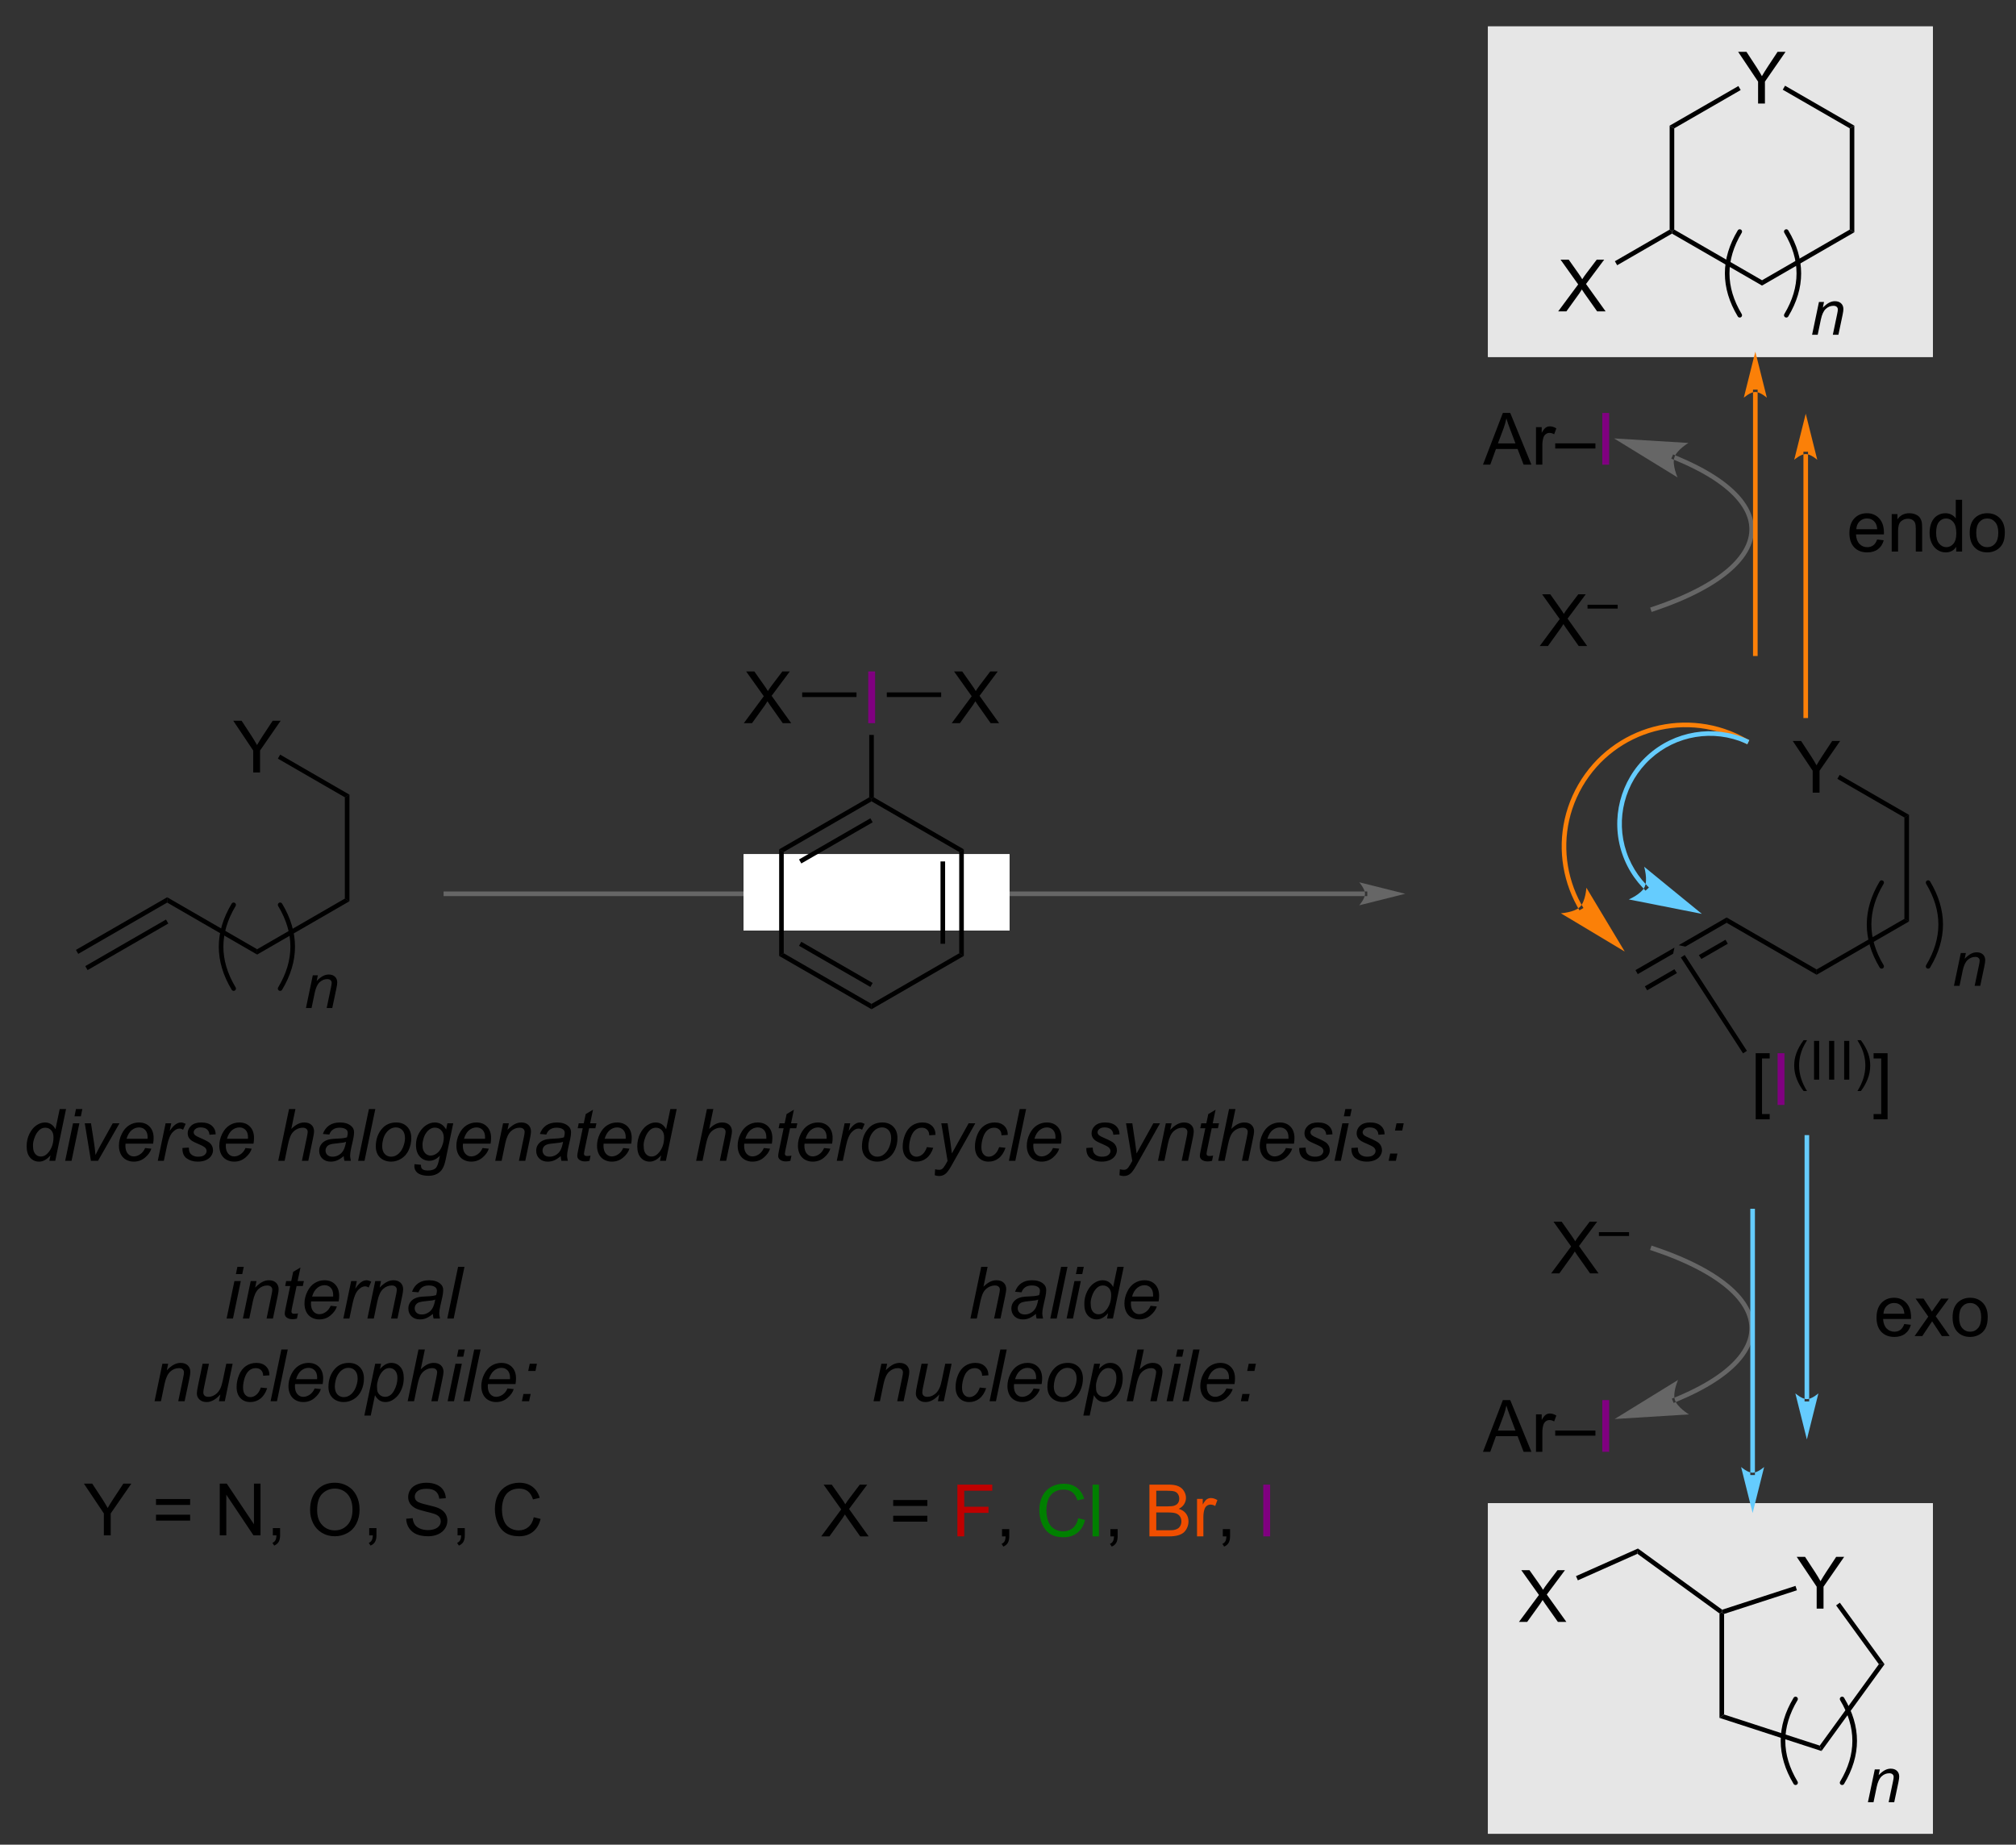 <?xml version="1.0" encoding="UTF-8"?>
<!DOCTYPE svg PUBLIC '-//W3C//DTD SVG 1.0//EN'
          'http://www.w3.org/TR/2001/REC-SVG-20010904/DTD/svg10.dtd'>
<svg stroke-dasharray="none" shape-rendering="auto" xmlns="http://www.w3.org/2000/svg" font-family="'Dialog'" text-rendering="auto" width="306" fill-opacity="1" color-interpolation="auto" color-rendering="auto" preserveAspectRatio="xMidYMid meet" font-size="12px" viewBox="0 0 306 280" fill="black" xmlns:xlink="http://www.w3.org/1999/xlink" stroke="black" image-rendering="auto" stroke-miterlimit="10" stroke-linecap="square" stroke-linejoin="miter" font-style="normal" stroke-width="1" height="280" stroke-dashoffset="0" font-weight="normal" stroke-opacity="1"
><rect x="0" y="0" width="306" height="280" fill="#333333" stroke="none"/><!--Generated by the Batik Graphics2D SVG Generator--><defs id="genericDefs"
  /><g
  ><defs id="defs1"
    ><clipPath clipPathUnits="userSpaceOnUse" id="clipPath1"
      ><path d="M-1 -1 L228.34 -1 L228.34 208.84 L-1 208.84 L-1 -1 Z"
      /></clipPath
      ><clipPath clipPathUnits="userSpaceOnUse" id="clipPath2"
      ><path d="M97.015 25.527 L97.015 228.561 L319.006 228.561 L319.006 25.527 Z"
      /></clipPath
    ></defs
    ><g fill="rgb(230,230,230)" transform="scale(1.333,1.333) translate(1,1) matrix(1.029,0,0,1.029,-99.79,-26.257)" stroke="rgb(230,230,230)"
    ><path d="M261.064 191.247 L309.81 191.247 L309.81 227.333 L261.064 227.333 Z" stroke="none" clip-path="url(#clipPath2)"
    /></g
    ><g fill="rgb(230,230,230)" stroke-width="0.51" transform="matrix(1.371,0,0,1.371,-131.72,-33.676)" stroke="rgb(230,230,230)"
    ><path fill="none" d="M261.064 191.247 L309.81 191.247 L309.81 227.333 L261.064 227.333 Z" clip-path="url(#clipPath2)"
    /></g
    ><g fill="rgb(230,230,230)" stroke-width="0.51" transform="matrix(1.371,0,0,1.371,-131.72,-33.676)" stroke="rgb(230,230,230)"
    ><path fill="none" d="M261.064 191.247 L309.81 191.247 L309.81 227.333 L261.064 227.333 Z" clip-path="url(#clipPath2)"
    /></g
    ><g fill="rgb(230,230,230)" transform="matrix(1.371,0,0,1.371,-131.72,-33.676)" stroke="rgb(230,230,230)"
    ><path d="M261.064 27.745 L309.81 27.745 L309.81 63.831 L261.064 63.831 Z" stroke="none" clip-path="url(#clipPath2)"
    /></g
    ><g fill="rgb(230,230,230)" stroke-width="0.51" transform="matrix(1.371,0,0,1.371,-131.72,-33.676)" stroke="rgb(230,230,230)"
    ><path fill="none" d="M261.064 27.745 L309.81 27.745 L309.81 63.831 L261.064 63.831 Z" clip-path="url(#clipPath2)"
    /></g
    ><g fill="rgb(230,230,230)" stroke-width="0.51" transform="matrix(1.371,0,0,1.371,-131.72,-33.676)" stroke="rgb(230,230,230)"
    ><path fill="none" d="M261.064 27.745 L309.81 27.745 L309.81 63.831 L261.064 63.831 Z" clip-path="url(#clipPath2)"
    /></g
    ><g transform="matrix(1.371,0,0,1.371,-131.72,-33.676)"
    ><path d="M104.737 130.172 L104.482 129.73 L114.581 123.902 L114.581 124.491 ZM105.772 131.967 L114.708 126.811 L114.453 126.369 L105.517 131.525 Z" stroke="none" clip-path="url(#clipPath2)"
    /></g
    ><g transform="matrix(1.371,0,0,1.371,-131.72,-33.676)"
    ><path d="M114.581 124.491 L114.581 123.902 L124.544 129.657 L124.544 130.246 Z" stroke="none" clip-path="url(#clipPath2)"
    /></g
    ><g transform="matrix(1.371,0,0,1.371,-131.72,-33.676)"
    ><path d="M124.544 130.246 L124.544 129.657 L134.253 124.05 L134.763 124.344 Z" stroke="none" clip-path="url(#clipPath2)"
    /></g
    ><g transform="matrix(1.371,0,0,1.371,-131.72,-33.676)"
    ><path d="M134.763 124.344 L134.253 124.05 L134.253 112.835 L134.763 112.541 Z" stroke="none" clip-path="url(#clipPath2)"
    /></g
    ><g transform="matrix(1.371,0,0,1.371,-131.72,-33.676)"
    ><path d="M124.108 110.084 L124.108 107.657 L121.9 104.357 L122.822 104.357 L123.952 106.084 Q124.264 106.568 124.533 107.053 Q124.79 106.602 125.158 106.04 L126.267 104.357 L127.15 104.357 L124.866 107.657 L124.866 110.084 L124.108 110.084 Z" stroke="none" clip-path="url(#clipPath2)"
    /></g
    ><g transform="matrix(1.371,0,0,1.371,-131.72,-33.676)"
    ><path d="M134.763 112.541 L134.253 112.835 L126.839 108.554 L127.094 108.112 Z" stroke="none" clip-path="url(#clipPath2)"
    /></g
    ><g fill="rgb(102,102,102)" transform="matrix(1.371,0,0,1.371,-131.72,-33.676)" stroke="rgb(102,102,102)"
    ><path d="M247.196 123.774 L247.196 123.774 L145.441 123.774 L145.186 123.774 L145.186 123.264 L145.441 123.264 L247.196 123.264 L247.451 123.264 L247.451 123.774 ZM251.66 123.519 L246.558 122.243 C246.558 122.243 247.196 122.961 247.196 123.519 C247.196 124.077 246.558 124.794 246.558 124.794 Z" stroke="none" clip-path="url(#clipPath2)"
    /></g
    ><g transform="matrix(1.371,0,0,1.371,-131.72,-33.676)"
    ><path d="M287.234 126.141 L281.924 129.208 L281.924 129.208 L282.669 129.367 L282.669 129.367 L287.234 126.73 L287.234 126.141 ZM287.107 128.606 L284.158 130.309 L284.158 130.309 L284.436 130.738 L287.362 129.048 L287.107 128.606 ZM281.454 129.479 L277.143 131.969 L277.398 132.411 L281.311 130.151 L281.454 129.479 ZM281.454 131.871 L278.179 133.762 L278.434 134.204 L281.732 132.299 L281.454 131.871 Z" stroke="none" clip-path="url(#clipPath2)"
    /></g
    ><g transform="matrix(1.371,0,0,1.371,-131.72,-33.676)"
    ><path d="M287.234 126.73 L287.234 126.141 L297.198 131.895 L297.198 132.484 Z" stroke="none" clip-path="url(#clipPath2)"
    /></g
    ><g transform="matrix(1.371,0,0,1.371,-131.72,-33.676)"
    ><path d="M297.198 132.484 L297.198 131.895 L306.914 126.288 L307.425 126.583 Z" stroke="none" clip-path="url(#clipPath2)"
    /></g
    ><g transform="matrix(1.371,0,0,1.371,-131.72,-33.676)"
    ><path d="M307.425 126.583 L306.914 126.288 L306.914 115.074 L307.425 114.779 Z" stroke="none" clip-path="url(#clipPath2)"
    /></g
    ><g transform="matrix(1.371,0,0,1.371,-131.72,-33.676)"
    ><path d="M296.762 112.323 L296.762 109.895 L294.553 106.596 L295.475 106.596 L296.606 108.323 Q296.918 108.807 297.186 109.291 Q297.444 108.841 297.811 108.278 L298.921 106.596 L299.803 106.596 L297.52 109.895 L297.52 112.323 L296.762 112.323 Z" stroke="none" clip-path="url(#clipPath2)"
    /></g
    ><g transform="matrix(1.371,0,0,1.371,-131.72,-33.676)"
    ><path d="M307.425 114.779 L306.914 115.074 L299.493 110.792 L299.748 110.35 Z" stroke="none" clip-path="url(#clipPath2)"
    /></g
    ><g transform="matrix(1.371,0,0,1.371,-131.72,-33.676)"
    ><path d="M290.451 148.487 L290.451 141.169 L292 141.169 L292 141.75 L291.154 141.75 L291.154 147.904 L292 147.904 L292 148.487 L290.451 148.487 Z" stroke="none" clip-path="url(#clipPath2)"
    /></g
    ><g fill="purple" transform="matrix(1.371,0,0,1.371,-131.72,-33.676)" stroke="purple"
    ><path d="M292.877 146.896 L292.877 141.169 L293.635 141.169 L293.635 146.896 L292.877 146.896 Z" stroke="none" clip-path="url(#clipPath2)"
    /></g
    ><g transform="matrix(1.371,0,0,1.371,-131.72,-33.676)"
    ><path d="M295.756 145.359 Q295.319 144.809 295.016 144.07 Q294.715 143.33 294.715 142.539 Q294.715 141.842 294.942 141.203 Q295.206 140.463 295.756 139.727 L296.133 139.727 Q295.78 140.336 295.665 140.598 Q295.487 141.002 295.383 141.441 Q295.258 141.988 295.258 142.543 Q295.258 143.951 296.133 145.359 L295.756 145.359 ZM296.911 144.096 L296.911 139.801 L297.479 139.801 L297.479 144.096 L296.911 144.096 ZM298.578 144.096 L298.578 139.801 L299.146 139.801 L299.146 144.096 L298.578 144.096 ZM300.245 144.096 L300.245 139.801 L300.813 139.801 L300.813 144.096 L300.245 144.096 ZM302.093 145.359 L301.714 145.359 Q302.591 143.951 302.591 142.543 Q302.591 141.992 302.464 141.449 Q302.365 141.01 302.187 140.606 Q302.072 140.342 301.714 139.727 L302.093 139.727 Q302.644 140.463 302.908 141.203 Q303.132 141.842 303.132 142.539 Q303.132 143.33 302.83 144.07 Q302.527 144.809 302.093 145.359 Z" stroke="none" clip-path="url(#clipPath2)"
    /></g
    ><g transform="matrix(1.371,0,0,1.371,-131.72,-33.676)"
    ><path d="M305.052 148.487 L303.503 148.487 L303.503 147.904 L304.349 147.904 L304.349 141.75 L303.503 141.75 L303.503 141.169 L305.052 141.169 L305.052 148.487 Z" stroke="none" clip-path="url(#clipPath2)"
    /></g
    ><g fill="rgb(251,128,8)" transform="matrix(1.371,0,0,1.371,-131.72,-33.676)" stroke="rgb(251,128,8)"
    ><path d="M270.811 125.125 L270.811 125.125 C270.81 125.122 270.808 125.12 270.807 125.118 L270.806 125.117 C270.8 125.105 270.793 125.093 270.786 125.081 L271.007 124.954 L270.786 125.081 C270.772 125.057 270.759 125.033 270.745 125.009 L270.967 124.884 L270.745 125.009 C270.718 124.961 270.691 124.913 270.665 124.865 L270.889 124.742 L270.665 124.865 C270.559 124.671 270.458 124.476 270.362 124.278 L270.591 124.166 L270.362 124.278 C269.977 123.487 269.669 122.662 269.442 121.816 L269.442 121.816 C268.535 118.429 268.919 114.696 270.81 111.419 L271.031 111.546 L270.81 111.419 C272.702 108.142 275.742 105.942 279.128 105.034 L279.195 105.28 L279.128 105.034 C282.515 104.126 286.248 104.509 289.525 106.4 L289.746 106.527 L289.491 106.969 L289.27 106.841 C286.115 105.021 282.522 104.652 279.261 105.527 L279.261 105.527 C276 106.401 273.073 108.519 271.252 111.674 L271.252 111.674 C269.431 114.829 269.061 118.422 269.935 121.683 L269.689 121.749 L269.935 121.683 C270.154 122.499 270.45 123.293 270.82 124.055 L270.82 124.055 C270.913 124.245 271.01 124.433 271.112 124.62 L271.112 124.62 C271.138 124.666 271.163 124.712 271.19 124.759 L271.19 124.759 C271.203 124.782 271.216 124.805 271.229 124.828 L271.229 124.828 C271.235 124.839 271.242 124.851 271.249 124.862 L271.027 124.99 L271.248 124.861 C271.25 124.865 271.252 124.869 271.254 124.872 L271.381 125.093 L270.938 125.347 ZM275.953 129.914 L271.707 122.845 C271.707 122.845 271.619 124.348 271.001 124.967 C270.382 125.586 268.88 125.675 268.88 125.675 Z" stroke="none" clip-path="url(#clipPath2)"
    /></g
    ><g fill="rgb(101,204,254)" transform="matrix(1.371,0,0,1.371,-131.72,-33.676)" stroke="rgb(101,204,254)"
    ><path d="M278.081 122.984 L278.081 122.984 C278.081 122.984 278.081 122.984 278.081 122.984 L278.081 122.984 C278.08 122.983 278.087 122.991 278.097 123 L278.082 122.986 C278.086 122.99 278.089 122.993 278.089 122.992 L278.089 122.992 C278.089 122.992 278.088 122.992 278.088 122.991 L278.085 122.989 C278.085 122.989 278.085 122.989 278.085 122.989 L278.085 122.989 C278.085 122.989 278.085 122.988 278.084 122.987 L278.084 122.987 C278.084 122.987 278.083 122.987 278.083 122.986 L278.083 122.986 C278.04 122.943 277.998 122.899 277.955 122.855 L278.14 122.679 L277.955 122.855 C277.618 122.501 277.306 122.123 277.021 121.722 L277.021 121.722 C276.45 120.92 275.99 120.028 275.665 119.066 L275.665 119.066 C274.362 115.216 275.456 110.96 278.453 108.214 L278.453 108.214 C279.951 106.841 281.784 105.976 283.708 105.657 L283.75 105.909 L283.708 105.657 C285.632 105.339 287.646 105.569 289.507 106.386 L289.74 106.488 L289.535 106.956 L289.301 106.853 C287.533 106.076 285.619 105.859 283.791 106.161 L283.791 106.161 C281.963 106.463 280.221 107.286 278.797 108.59 L278.625 108.402 L278.797 108.59 C275.949 111.199 274.91 115.243 276.148 118.902 L275.906 118.984 L276.148 118.902 C276.457 119.817 276.895 120.664 277.436 121.426 L277.228 121.574 L277.436 121.426 C277.707 121.807 278.004 122.167 278.325 122.503 L278.325 122.503 C278.365 122.545 278.405 122.586 278.446 122.628 L278.264 122.807 L278.446 122.628 C278.446 122.628 278.446 122.628 278.447 122.628 L278.447 122.628 C278.447 122.629 278.449 122.631 278.451 122.633 L278.451 122.633 C278.451 122.633 278.451 122.633 278.451 122.633 L278.268 122.811 L278.449 122.631 C278.449 122.63 278.448 122.63 278.449 122.63 L278.449 122.63 C278.448 122.63 278.452 122.634 278.456 122.638 L278.269 122.812 L278.442 122.624 C278.452 122.633 278.459 122.641 278.459 122.641 L278.459 122.641 C278.459 122.641 278.459 122.641 278.459 122.641 L278.63 122.83 L278.253 123.173 ZM284.491 125.742 L278.105 120.524 C278.105 120.524 278.531 121.968 278.158 122.76 C277.785 123.552 276.401 124.143 276.401 124.143 Z" stroke="none" clip-path="url(#clipPath2)"
    /></g
    ><g transform="matrix(1.371,0,0,1.371,-131.72,-33.676)"
    ><path d="M297.203 202.658 L297.203 200.231 L294.995 196.931 L295.917 196.931 L297.047 198.658 Q297.36 199.142 297.628 199.626 Q297.886 199.176 298.253 198.613 L299.362 196.931 L300.245 196.931 L297.961 200.231 L297.961 202.658 L297.203 202.658 Z" stroke="none" clip-path="url(#clipPath2)"
    /></g
    ><g transform="matrix(1.371,0,0,1.371,-131.72,-33.676)"
    ><path d="M286.443 203.193 L286.698 203.063 L286.954 203.248 L286.954 214.386 L286.443 214.757 Z" stroke="none" clip-path="url(#clipPath2)"
    /></g
    ><g transform="matrix(1.371,0,0,1.371,-131.72,-33.676)"
    ><path d="M286.443 214.757 L286.954 214.386 L297.542 217.827 L297.737 218.426 Z" stroke="none" clip-path="url(#clipPath2)"
    /></g
    ><g transform="matrix(1.371,0,0,1.371,-131.72,-33.676)"
    ><path d="M297.737 218.426 L297.542 217.827 L304.087 208.817 L304.718 208.817 Z" stroke="none" clip-path="url(#clipPath2)"
    /></g
    ><g transform="matrix(1.371,0,0,1.371,-131.72,-33.676)"
    ><path d="M304.718 208.817 L304.087 208.817 L299.356 202.304 L299.769 202.004 Z" stroke="none" clip-path="url(#clipPath2)"
    /></g
    ><g transform="matrix(1.371,0,0,1.371,-131.72,-33.676)"
    ><path d="M294.858 200.143 L295.015 200.629 L286.954 203.248 L286.698 203.063 L286.743 202.78 Z" stroke="none" clip-path="url(#clipPath2)"
    /></g
    ><g transform="matrix(1.371,0,0,1.371,-131.72,-33.676)"
    ><path d="M286.743 202.78 L286.698 203.063 L286.443 203.193 L277.358 196.592 L277.42 196.006 Z" stroke="none" clip-path="url(#clipPath2)"
    /></g
    ><g transform="matrix(1.371,0,0,1.371,-131.72,-33.676)"
    ><path d="M264.242 204.132 L266.455 201.147 L264.502 198.405 L265.406 198.405 L266.445 199.874 Q266.768 200.33 266.906 200.577 Q267.096 200.264 267.359 199.923 L268.51 198.405 L269.336 198.405 L267.323 201.103 L269.492 204.132 L268.555 204.132 L267.112 202.087 Q266.992 201.913 266.862 201.705 Q266.672 202.017 266.588 202.134 L265.151 204.132 L264.242 204.132 Z" stroke="none" clip-path="url(#clipPath2)"
    /></g
    ><g transform="matrix(1.371,0,0,1.371,-131.72,-33.676)"
    ><path d="M277.42 196.006 L277.358 196.592 L270.763 199.529 L270.556 199.063 Z" stroke="none" clip-path="url(#clipPath2)"
    /></g
    ><g transform="matrix(1.371,0,0,1.371,-131.72,-33.676)"
    ><path d="M290.716 36.026 L290.716 33.599 L288.507 30.3 L289.429 30.3 L290.56 32.026 Q290.872 32.511 291.14 32.995 Q291.398 32.544 291.765 31.982 L292.875 30.3 L293.757 30.3 L291.474 33.599 L291.474 36.026 L290.716 36.026 Z" stroke="none" clip-path="url(#clipPath2)"
    /></g
    ><g transform="matrix(1.371,0,0,1.371,-131.72,-33.676)"
    ><path d="M280.925 38.475 L281.436 38.77 L281.436 49.984 L281.18 50.132 L280.925 49.984 Z" stroke="none" clip-path="url(#clipPath2)"
    /></g
    ><g transform="matrix(1.371,0,0,1.371,-131.72,-33.676)"
    ><path d="M281.181 50.426 L281.18 50.132 L281.436 49.984 L291.152 55.591 L291.152 56.18 Z" stroke="none" clip-path="url(#clipPath2)"
    /></g
    ><g transform="matrix(1.371,0,0,1.371,-131.72,-33.676)"
    ><path d="M291.152 56.18 L291.152 55.591 L300.861 49.984 L301.371 50.279 Z" stroke="none" clip-path="url(#clipPath2)"
    /></g
    ><g transform="matrix(1.371,0,0,1.371,-131.72,-33.676)"
    ><path d="M301.371 50.279 L300.861 49.984 L300.861 38.77 L301.371 38.475 Z" stroke="none" clip-path="url(#clipPath2)"
    /></g
    ><g transform="matrix(1.371,0,0,1.371,-131.72,-33.676)"
    ><path d="M301.371 38.475 L300.861 38.77 L293.448 34.495 L293.702 34.053 Z" stroke="none" clip-path="url(#clipPath2)"
    /></g
    ><g transform="matrix(1.371,0,0,1.371,-131.72,-33.676)"
    ><path d="M288.535 34.09 L288.79 34.532 L281.436 38.77 L280.925 38.475 Z" stroke="none" clip-path="url(#clipPath2)"
    /></g
    ><g transform="matrix(1.371,0,0,1.371,-131.72,-33.676)"
    ><path d="M268.585 59.036 L270.799 56.051 L268.846 53.309 L269.749 53.309 L270.788 54.778 Q271.111 55.234 271.249 55.481 Q271.44 55.169 271.702 54.828 L272.854 53.309 L273.679 53.309 L271.666 56.007 L273.835 59.036 L272.898 59.036 L271.455 56.992 Q271.335 56.817 271.205 56.609 Q271.015 56.921 270.932 57.038 L269.494 59.036 L268.585 59.036 Z" stroke="none" clip-path="url(#clipPath2)"
    /></g
    ><g transform="matrix(1.371,0,0,1.371,-131.72,-33.676)"
    ><path d="M280.925 49.984 L281.18 50.132 L281.181 50.426 L275.117 53.928 L274.862 53.486 Z" stroke="none" clip-path="url(#clipPath2)"
    /></g
    ><g transform="matrix(1.371,0,0,1.371,-131.72,-33.676)"
    ><path d="M282.165 130.571 L282.593 130.293 L289.48 140.906 L289.052 141.184 Z" stroke="none" clip-path="url(#clipPath2)"
    /></g
    ><g fill="white" transform="matrix(1.371,0,0,1.371,-131.72,-33.676)" stroke="white"
    ><path d="M178.659 119.388 L207.588 119.388 L207.588 127.334 L178.659 127.334 Z" stroke="none" clip-path="url(#clipPath2)"
    /></g
    ><g fill="white" stroke-width="0.51" transform="matrix(1.371,0,0,1.371,-131.72,-33.676)" stroke="white"
    ><path fill="none" d="M178.659 119.388 L207.588 119.388 L207.588 127.334 L178.659 127.334 Z" clip-path="url(#clipPath2)"
    /></g
    ><g fill="white" stroke-width="0.51" transform="matrix(1.371,0,0,1.371,-131.72,-33.676)" stroke="white"
    ><path fill="none" d="M178.659 119.388 L207.588 119.388 L207.588 127.334 L178.659 127.334 Z" clip-path="url(#clipPath2)"
    /></g
    ><g fill="purple" transform="matrix(1.371,0,0,1.371,-131.72,-33.676)" stroke="purple"
    ><path d="M192.2 104.629 L192.2 98.902 L192.958 98.902 L192.958 104.629 L192.2 104.629 Z" stroke="none" clip-path="url(#clipPath2)"
    /></g
    ><g transform="matrix(1.371,0,0,1.371,-131.72,-33.676)"
    ><path d="M192.309 105.933 L192.819 105.933 L192.819 112.84 L192.564 112.988 L192.309 112.84 Z" stroke="none" clip-path="url(#clipPath2)"
    /></g
    ><g transform="matrix(1.371,0,0,1.371,-131.72,-33.676)"
    ><path d="M192.309 112.84 L192.564 112.988 L192.564 113.282 L182.847 118.889 L182.337 118.595 ZM192.436 115.16 L184.537 119.718 L184.792 120.16 L192.691 115.602 Z" stroke="none" clip-path="url(#clipPath2)"
    /></g
    ><g transform="matrix(1.371,0,0,1.371,-131.72,-33.676)"
    ><path d="M182.337 118.595 L182.847 118.889 L182.847 130.103 L182.337 130.398 Z" stroke="none" clip-path="url(#clipPath2)"
    /></g
    ><g transform="matrix(1.371,0,0,1.371,-131.72,-33.676)"
    ><path d="M182.337 130.398 L182.847 130.103 L192.564 135.71 L192.564 136.3 ZM184.537 129.275 L192.436 133.833 L192.691 133.391 L184.792 128.833 Z" stroke="none" clip-path="url(#clipPath2)"
    /></g
    ><g transform="matrix(1.371,0,0,1.371,-131.72,-33.676)"
    ><path d="M192.564 136.3 L192.564 135.71 L202.272 130.103 L202.782 130.398 Z" stroke="none" clip-path="url(#clipPath2)"
    /></g
    ><g transform="matrix(1.371,0,0,1.371,-131.72,-33.676)"
    ><path d="M202.782 130.398 L202.272 130.103 L202.272 118.889 L202.782 118.595 ZM200.711 129.055 L200.711 119.938 L200.201 119.938 L200.201 129.055 Z" stroke="none" clip-path="url(#clipPath2)"
    /></g
    ><g transform="matrix(1.371,0,0,1.371,-131.72,-33.676)"
    ><path d="M202.782 118.595 L202.272 118.889 L192.564 113.282 L192.564 112.988 L192.819 112.84 Z" stroke="none" clip-path="url(#clipPath2)"
    /></g
    ><g transform="matrix(1.371,0,0,1.371,-131.72,-33.676)"
    ><path d="M178.424 104.629 L180.637 101.645 L178.684 98.902 L179.588 98.902 L180.627 100.371 Q180.95 100.827 181.088 101.074 Q181.278 100.762 181.541 100.421 L182.692 98.902 L183.517 98.902 L181.504 101.6 L183.674 104.629 L182.736 104.629 L181.293 102.585 Q181.174 102.41 181.043 102.202 Q180.853 102.514 180.77 102.632 L179.332 104.629 L178.424 104.629 Z" stroke="none" clip-path="url(#clipPath2)"
    /></g
    ><g transform="matrix(1.371,0,0,1.371,-131.72,-33.676)"
    ><path d="M190.899 101.224 L190.899 101.734 L184.887 101.734 L184.887 101.224 Z" stroke="none" clip-path="url(#clipPath2)"
    /></g
    ><g transform="matrix(1.371,0,0,1.371,-131.72,-33.676)"
    ><path d="M201.441 104.629 L203.655 101.645 L201.701 98.902 L202.605 98.902 L203.644 100.371 Q203.967 100.827 204.105 101.074 Q204.295 100.762 204.558 100.421 L205.709 98.902 L206.535 98.902 L204.522 101.6 L206.691 104.629 L205.753 104.629 L204.311 102.585 Q204.191 102.41 204.061 102.202 Q203.871 102.514 203.787 102.632 L202.35 104.629 L201.441 104.629 Z" stroke="none" clip-path="url(#clipPath2)"
    /></g
    ><g transform="matrix(1.371,0,0,1.371,-131.72,-33.676)"
    ><path d="M194.256 101.734 L194.256 101.224 L200.276 101.224 L200.276 101.734 Z" stroke="none" clip-path="url(#clipPath2)"
    /></g
    ><g transform="matrix(1.371,0,0,1.371,-131.72,-33.676)"
    ><path d="M303.9 84.291 L304.626 84.38 Q304.454 85.018 303.988 85.369 Q303.525 85.721 302.803 85.721 Q301.892 85.721 301.358 85.161 Q300.827 84.598 300.827 83.588 Q300.827 82.541 301.366 81.963 Q301.905 81.385 302.764 81.385 Q303.595 81.385 304.121 81.953 Q304.65 82.518 304.65 83.544 Q304.65 83.606 304.647 83.731 L301.553 83.731 Q301.592 84.416 301.939 84.781 Q302.288 85.143 302.806 85.143 Q303.194 85.143 303.467 84.939 Q303.741 84.736 303.9 84.291 ZM301.592 83.153 L303.907 83.153 Q303.861 82.63 303.642 82.369 Q303.306 81.963 302.772 81.963 Q302.288 81.963 301.957 82.288 Q301.626 82.611 301.592 83.153 ZM305.51 85.627 L305.51 81.479 L306.143 81.479 L306.143 82.067 Q306.599 81.385 307.463 81.385 Q307.838 81.385 308.151 81.52 Q308.466 81.653 308.622 81.872 Q308.779 82.091 308.841 82.393 Q308.88 82.588 308.88 83.075 L308.88 85.627 L308.177 85.627 L308.177 83.104 Q308.177 82.674 308.094 82.46 Q308.013 82.247 307.805 82.122 Q307.596 81.994 307.315 81.994 Q306.864 81.994 306.539 82.281 Q306.213 82.564 306.213 83.361 L306.213 85.627 L305.51 85.627 ZM312.65 85.627 L312.65 85.104 Q312.256 85.721 311.491 85.721 Q310.993 85.721 310.577 85.447 Q310.163 85.174 309.933 84.684 Q309.704 84.192 309.704 83.557 Q309.704 82.934 309.91 82.429 Q310.118 81.924 310.532 81.656 Q310.947 81.385 311.459 81.385 Q311.834 81.385 312.126 81.544 Q312.42 81.7 312.603 81.955 L312.603 79.9 L313.303 79.9 L313.303 85.627 L312.65 85.627 ZM310.428 83.557 Q310.428 84.354 310.764 84.749 Q311.1 85.143 311.556 85.143 Q312.017 85.143 312.34 84.765 Q312.663 84.387 312.663 83.614 Q312.663 82.762 312.334 82.364 Q312.006 81.966 311.525 81.966 Q311.056 81.966 310.741 82.348 Q310.428 82.731 310.428 83.557 ZM314.146 83.552 Q314.146 82.4 314.786 81.846 Q315.323 81.385 316.091 81.385 Q316.948 81.385 317.489 81.945 Q318.034 82.505 318.034 83.494 Q318.034 84.294 317.791 84.755 Q317.552 85.213 317.094 85.468 Q316.635 85.721 316.091 85.721 Q315.221 85.721 314.682 85.163 Q314.146 84.604 314.146 83.552 ZM314.87 83.552 Q314.87 84.348 315.216 84.747 Q315.565 85.143 316.091 85.143 Q316.614 85.143 316.961 84.744 Q317.31 84.346 317.31 83.528 Q317.31 82.76 316.961 82.364 Q316.612 81.966 316.091 81.966 Q315.565 81.966 315.216 82.361 Q314.87 82.755 314.87 83.552 Z" stroke="none" clip-path="url(#clipPath2)"
    /></g
    ><g transform="matrix(1.371,0,0,1.371,-131.72,-33.676)"
    ><path d="M306.903 171.15 L307.63 171.238 Q307.458 171.876 306.991 172.228 Q306.528 172.58 305.807 172.58 Q304.895 172.58 304.361 172.02 Q303.83 171.457 303.83 170.447 Q303.83 169.4 304.369 168.822 Q304.908 168.244 305.767 168.244 Q306.598 168.244 307.124 168.811 Q307.653 169.376 307.653 170.403 Q307.653 170.465 307.65 170.59 L304.557 170.59 Q304.596 171.275 304.942 171.639 Q305.291 172.001 305.809 172.001 Q306.197 172.001 306.471 171.798 Q306.744 171.595 306.903 171.15 ZM304.596 170.012 L306.911 170.012 Q306.864 169.488 306.645 169.228 Q306.309 168.822 305.775 168.822 Q305.291 168.822 304.96 169.147 Q304.63 169.47 304.596 170.012 ZM308.045 172.486 L309.56 170.33 L308.157 168.338 L309.037 168.338 L309.672 169.309 Q309.852 169.588 309.962 169.775 Q310.133 169.517 310.279 169.317 L310.977 168.338 L311.818 168.338 L310.383 170.291 L311.928 172.486 L311.063 172.486 L310.212 171.197 L309.985 170.848 L308.896 172.486 L308.045 172.486 ZM312.25 170.41 Q312.25 169.259 312.891 168.705 Q313.428 168.244 314.196 168.244 Q315.053 168.244 315.594 168.804 Q316.139 169.363 316.139 170.353 Q316.139 171.153 315.896 171.613 Q315.657 172.072 315.199 172.327 Q314.74 172.58 314.196 172.58 Q313.326 172.58 312.787 172.022 Q312.25 171.463 312.25 170.41 ZM312.974 170.41 Q312.974 171.207 313.321 171.606 Q313.67 172.001 314.196 172.001 Q314.719 172.001 315.066 171.603 Q315.415 171.205 315.415 170.387 Q315.415 169.619 315.066 169.223 Q314.717 168.824 314.196 168.824 Q313.67 168.824 313.321 169.22 Q312.974 169.613 312.974 170.41 Z" stroke="none" clip-path="url(#clipPath2)"
    /></g
    ><g transform="matrix(1.371,0,0,1.371,-131.72,-33.676)"
    ><path d="M267.805 165.546 L270.019 162.562 L268.065 159.82 L268.969 159.82 L270.008 161.288 Q270.331 161.744 270.469 161.992 Q270.659 161.679 270.922 161.338 L272.073 159.82 L272.899 159.82 L270.886 162.518 L273.055 165.546 L272.118 165.546 L270.675 163.502 Q270.555 163.327 270.425 163.119 Q270.235 163.432 270.151 163.549 L268.714 165.546 L267.805 165.546 Z" stroke="none" clip-path="url(#clipPath2)"
    /></g
    ><g transform="matrix(1.371,0,0,1.371,-131.72,-33.676)"
    ><path d="M273.093 161.404 L273.093 160.979 L276.431 160.979 L276.431 161.404 L273.093 161.404 Z" stroke="none" clip-path="url(#clipPath2)"
    /></g
    ><g transform="matrix(1.371,0,0,1.371,-131.72,-33.676)"
    ><path d="M266.544 96.084 L268.757 93.1 L266.804 90.358 L267.708 90.358 L268.747 91.826 Q269.07 92.282 269.208 92.529 Q269.398 92.217 269.661 91.876 L270.812 90.358 L271.637 90.358 L269.625 93.055 L271.794 96.084 L270.856 96.084 L269.413 94.04 Q269.294 93.865 269.163 93.657 Q268.973 93.97 268.89 94.087 L267.453 96.084 L266.544 96.084 Z" stroke="none" clip-path="url(#clipPath2)"
    /></g
    ><g transform="matrix(1.371,0,0,1.371,-131.72,-33.676)"
    ><path d="M271.832 91.942 L271.832 91.517 L275.169 91.517 L275.169 91.942 L271.832 91.942 Z" stroke="none" clip-path="url(#clipPath2)"
    /></g
    ><g transform="matrix(1.371,0,0,1.371,-131.72,-33.676)"
    ><path d="M107.574 194.549 L107.574 192.122 L105.366 188.823 L106.287 188.823 L107.418 190.549 Q107.73 191.034 107.999 191.518 Q108.256 191.068 108.624 190.505 L109.733 188.823 L110.616 188.823 L108.332 192.122 L108.332 194.549 L107.574 194.549 ZM117.127 191.182 L113.346 191.182 L113.346 190.526 L117.127 190.526 L117.127 191.182 ZM117.127 192.919 L113.346 192.919 L113.346 192.263 L117.127 192.263 L117.127 192.919 ZM120.405 194.549 L120.405 188.823 L121.183 188.823 L124.191 193.318 L124.191 188.823 L124.918 188.823 L124.918 194.549 L124.139 194.549 L121.131 190.049 L121.131 194.549 L120.405 194.549 ZM126.284 194.549 L126.284 193.747 L127.086 193.747 L127.086 194.549 Q127.086 194.992 126.929 195.263 Q126.773 195.534 126.432 195.682 L126.237 195.383 Q126.461 195.284 126.565 195.094 Q126.672 194.906 126.682 194.549 L126.284 194.549 ZM130.406 191.76 Q130.406 190.333 131.172 189.529 Q131.937 188.721 133.148 188.721 Q133.94 188.721 134.575 189.102 Q135.213 189.479 135.547 190.156 Q135.883 190.833 135.883 191.693 Q135.883 192.565 135.531 193.253 Q135.179 193.94 134.534 194.294 Q133.89 194.649 133.143 194.649 Q132.336 194.649 131.698 194.258 Q131.062 193.865 130.734 193.19 Q130.406 192.513 130.406 191.76 ZM131.187 191.771 Q131.187 192.807 131.742 193.404 Q132.299 193.997 133.14 193.997 Q133.994 193.997 134.547 193.396 Q135.101 192.794 135.101 191.69 Q135.101 190.99 134.864 190.469 Q134.627 189.948 134.172 189.661 Q133.719 189.372 133.151 189.372 Q132.346 189.372 131.765 189.927 Q131.187 190.479 131.187 191.771 ZM136.952 194.549 L136.952 193.747 L137.754 193.747 L137.754 194.549 Q137.754 194.992 137.597 195.263 Q137.441 195.534 137.1 195.682 L136.905 195.383 Q137.129 195.284 137.233 195.094 Q137.34 194.906 137.35 194.549 L136.952 194.549 ZM141.045 192.708 L141.762 192.646 Q141.811 193.076 141.996 193.352 Q142.183 193.628 142.574 193.797 Q142.965 193.966 143.452 193.966 Q143.887 193.966 144.217 193.839 Q144.55 193.708 144.712 193.484 Q144.873 193.26 144.873 192.995 Q144.873 192.724 144.717 192.524 Q144.561 192.323 144.202 192.185 Q143.972 192.096 143.183 191.906 Q142.394 191.716 142.077 191.549 Q141.668 191.333 141.465 191.016 Q141.264 190.698 141.264 190.302 Q141.264 189.87 141.509 189.492 Q141.756 189.115 142.228 188.919 Q142.702 188.724 143.28 188.724 Q143.918 188.724 144.402 188.93 Q144.889 189.135 145.149 189.534 Q145.412 189.932 145.433 190.435 L144.707 190.49 Q144.647 189.948 144.308 189.672 Q143.972 189.393 143.311 189.393 Q142.623 189.393 142.308 189.646 Q141.996 189.896 141.996 190.253 Q141.996 190.56 142.217 190.76 Q142.436 190.958 143.36 191.169 Q144.285 191.378 144.629 191.534 Q145.129 191.763 145.366 192.117 Q145.605 192.471 145.605 192.932 Q145.605 193.388 145.342 193.794 Q145.082 194.198 144.59 194.424 Q144.1 194.649 143.488 194.649 Q142.709 194.649 142.183 194.422 Q141.66 194.193 141.36 193.74 Q141.061 193.284 141.045 192.708 ZM146.733 194.549 L146.733 193.747 L147.535 193.747 L147.535 194.549 Q147.535 194.992 147.379 195.263 Q147.222 195.534 146.881 195.682 L146.686 195.383 Q146.91 195.284 147.014 195.094 Q147.121 194.906 147.131 194.549 L146.733 194.549 ZM155.17 192.542 L155.928 192.732 Q155.691 193.667 155.071 194.159 Q154.452 194.649 153.558 194.649 Q152.631 194.649 152.05 194.271 Q151.472 193.893 151.168 193.18 Q150.866 192.464 150.866 191.643 Q150.866 190.747 151.207 190.083 Q151.55 189.417 152.181 189.07 Q152.811 188.724 153.569 188.724 Q154.428 188.724 155.014 189.161 Q155.6 189.599 155.832 190.393 L155.084 190.568 Q154.887 189.943 154.506 189.659 Q154.129 189.372 153.553 189.372 Q152.894 189.372 152.449 189.69 Q152.006 190.005 151.827 190.539 Q151.647 191.073 151.647 191.638 Q151.647 192.37 151.86 192.914 Q152.074 193.458 152.522 193.729 Q152.972 193.997 153.496 193.997 Q154.131 193.997 154.571 193.63 Q155.014 193.263 155.17 192.542 Z" stroke="none" clip-path="url(#clipPath2)"
    /></g
    ><g transform="matrix(1.371,0,0,1.371,-131.72,-33.676)"
    ><path d="M186.996 194.66 L189.209 191.675 L187.256 188.933 L188.16 188.933 L189.199 190.402 Q189.522 190.858 189.66 191.105 Q189.85 190.793 190.113 190.452 L191.264 188.933 L192.089 188.933 L190.076 191.631 L192.246 194.66 L191.308 194.66 L189.865 192.615 Q189.746 192.441 189.615 192.233 Q189.425 192.545 189.342 192.662 L187.905 194.66 L186.996 194.66 ZM198.744 191.293 L194.963 191.293 L194.963 190.636 L198.744 190.636 L198.744 191.293 ZM198.744 193.03 L194.963 193.03 L194.963 192.373 L198.744 192.373 L198.744 193.03 Z" stroke="none" clip-path="url(#clipPath2)"
    /></g
    ><g fill="rgb(191,0,0)" transform="matrix(1.371,0,0,1.371,-131.72,-33.676)" stroke="rgb(191,0,0)"
    ><path d="M202.069 194.66 L202.069 188.933 L205.933 188.933 L205.933 189.608 L202.826 189.608 L202.826 191.381 L205.514 191.381 L205.514 192.058 L202.826 192.058 L202.826 194.66 L202.069 194.66 Z" stroke="none" clip-path="url(#clipPath2)"
    /></g
    ><g transform="matrix(1.371,0,0,1.371,-131.72,-33.676)"
    ><path d="M207.01 194.66 L207.01 193.858 L207.812 193.858 L207.812 194.66 Q207.812 195.102 207.656 195.373 Q207.5 195.644 207.158 195.793 L206.963 195.493 Q207.187 195.394 207.291 195.204 Q207.398 195.017 207.408 194.66 L207.01 194.66 Z" stroke="none" clip-path="url(#clipPath2)"
    /></g
    ><g fill="green" transform="matrix(1.371,0,0,1.371,-131.72,-33.676)" stroke="green"
    ><path d="M215.447 192.652 L216.205 192.842 Q215.968 193.777 215.349 194.269 Q214.729 194.759 213.835 194.759 Q212.909 194.759 212.328 194.381 Q211.75 194.004 211.445 193.29 Q211.143 192.574 211.143 191.754 Q211.143 190.858 211.484 190.194 Q211.828 189.527 212.458 189.181 Q213.088 188.834 213.846 188.834 Q214.705 188.834 215.291 189.272 Q215.877 189.709 216.109 190.504 L215.362 190.678 Q215.164 190.053 214.784 189.769 Q214.406 189.483 213.83 189.483 Q213.172 189.483 212.726 189.8 Q212.284 190.115 212.104 190.649 Q211.924 191.183 211.924 191.748 Q211.924 192.48 212.138 193.024 Q212.351 193.569 212.799 193.839 Q213.25 194.108 213.773 194.108 Q214.409 194.108 214.849 193.74 Q215.291 193.373 215.447 192.652 ZM217.035 194.66 L217.035 188.933 L217.738 188.933 L217.738 194.66 L217.035 194.66 Z" stroke="none" clip-path="url(#clipPath2)"
    /></g
    ><g transform="matrix(1.371,0,0,1.371,-131.72,-33.676)"
    ><path d="M219.01 194.66 L219.01 193.858 L219.812 193.858 L219.812 194.66 Q219.812 195.102 219.656 195.373 Q219.5 195.644 219.158 195.793 L218.963 195.493 Q219.187 195.394 219.291 195.204 Q219.398 195.017 219.408 194.66 L219.01 194.66 Z" stroke="none" clip-path="url(#clipPath2)"
    /></g
    ><g fill="rgb(240,78,0)" transform="matrix(1.371,0,0,1.371,-131.72,-33.676)" stroke="rgb(240,78,0)"
    ><path d="M223.33 194.66 L223.33 188.933 L225.479 188.933 Q226.135 188.933 226.531 189.108 Q226.929 189.28 227.153 189.642 Q227.377 190.004 227.377 190.397 Q227.377 190.764 227.177 191.089 Q226.979 191.412 226.578 191.613 Q227.096 191.764 227.375 192.131 Q227.656 192.498 227.656 192.998 Q227.656 193.402 227.484 193.748 Q227.315 194.092 227.065 194.28 Q226.815 194.467 226.437 194.563 Q226.062 194.66 225.515 194.66 L223.33 194.66 ZM224.088 191.339 L225.328 191.339 Q225.83 191.339 226.049 191.272 Q226.338 191.186 226.484 190.988 Q226.632 190.787 226.632 190.488 Q226.632 190.202 226.494 189.985 Q226.359 189.769 226.104 189.688 Q225.851 189.608 225.234 189.608 L224.088 189.608 L224.088 191.339 ZM224.088 193.983 L225.515 193.983 Q225.882 193.983 226.031 193.957 Q226.291 193.91 226.466 193.8 Q226.643 193.691 226.755 193.483 Q226.869 193.272 226.869 192.998 Q226.869 192.678 226.705 192.444 Q226.541 192.207 226.25 192.11 Q225.96 192.014 225.414 192.014 L224.088 192.014 L224.088 193.983 ZM228.601 194.66 L228.601 190.511 L229.234 190.511 L229.234 191.139 Q229.476 190.699 229.679 190.558 Q229.885 190.418 230.132 190.418 Q230.487 190.418 230.854 190.644 L230.612 191.295 Q230.354 191.144 230.096 191.144 Q229.867 191.144 229.682 191.282 Q229.5 191.42 229.422 191.668 Q229.304 192.043 229.304 192.488 L229.304 194.66 L228.601 194.66 Z" stroke="none" clip-path="url(#clipPath2)"
    /></g
    ><g transform="matrix(1.371,0,0,1.371,-131.72,-33.676)"
    ><path d="M231.455 194.66 L231.455 193.858 L232.257 193.858 L232.257 194.66 Q232.257 195.102 232.101 195.373 Q231.945 195.644 231.604 195.793 L231.409 195.493 Q231.632 195.394 231.737 195.204 Q231.843 195.017 231.854 194.66 L231.455 194.66 Z" stroke="none" clip-path="url(#clipPath2)"
    /></g
    ><g fill="purple" transform="matrix(1.371,0,0,1.371,-131.72,-33.676)" stroke="purple"
    ><path d="M235.937 194.66 L235.937 188.933 L236.695 188.933 L236.695 194.66 L235.937 194.66 Z" stroke="none" clip-path="url(#clipPath2)"
    /></g
    ><g transform="matrix(1.371,0,0,1.371,-131.72,-33.676)"
    ><path d="M296.697 61.623 L297.456 57.993 L298.017 57.993 L297.885 58.624 Q298.249 58.253 298.566 58.082 Q298.885 57.911 299.218 57.911 Q299.657 57.911 299.908 58.15 Q300.161 58.389 300.161 58.788 Q300.161 58.991 300.072 59.424 L299.61 61.623 L298.992 61.623 L299.473 59.321 Q299.546 58.986 299.546 58.827 Q299.546 58.645 299.42 58.533 Q299.295 58.419 299.06 58.419 Q298.584 58.419 298.213 58.761 Q297.844 59.103 297.668 59.934 L297.317 61.623 L296.697 61.623 Z" stroke="none" clip-path="url(#clipPath2)"
    /></g
    ><g stroke-width="0.51" transform="matrix(1.371,0,0,1.371,-131.72,-33.676)" stroke-linejoin="round" stroke-linecap="round"
    ><path fill="none" d="M293.84 59.465 Q296.619 54.834 293.84 50.202" clip-path="url(#clipPath2)"
    /></g
    ><g stroke-width="0.51" transform="matrix(1.371,0,0,1.371,-131.72,-33.676)" stroke-linejoin="round" stroke-linecap="round"
    ><path fill="none" d="M288.685 50.202 Q285.906 54.834 288.685 59.465" clip-path="url(#clipPath2)"
    /></g
    ><g transform="matrix(1.371,0,0,1.371,-131.72,-33.676)"
    ><path d="M302.877 224.092 L303.636 220.462 L304.197 220.462 L304.065 221.093 Q304.429 220.722 304.746 220.551 Q305.065 220.38 305.398 220.38 Q305.837 220.38 306.088 220.619 Q306.341 220.859 306.341 221.257 Q306.341 221.46 306.252 221.893 L305.789 224.092 L305.172 224.092 L305.653 221.791 Q305.726 221.456 305.726 221.296 Q305.726 221.114 305.6 221.002 Q305.475 220.888 305.24 220.888 Q304.764 220.888 304.393 221.23 Q304.024 221.572 303.848 222.404 L303.497 224.092 L302.877 224.092 Z" stroke="none" clip-path="url(#clipPath2)"
    /></g
    ><g stroke-width="0.51" transform="matrix(1.371,0,0,1.371,-131.72,-33.676)" stroke-linejoin="round" stroke-linecap="round"
    ><path fill="none" d="M300.02 221.934 Q302.801 217.299 300.02 212.664" clip-path="url(#clipPath2)"
    /></g
    ><g stroke-width="0.51" transform="matrix(1.371,0,0,1.371,-131.72,-33.676)" stroke-linejoin="round" stroke-linecap="round"
    ><path fill="none" d="M294.865 212.664 Q292.084 217.299 294.865 221.934" clip-path="url(#clipPath2)"
    /></g
    ><g fill="rgb(102,102,102)" transform="matrix(1.371,0,0,1.371,-131.72,-33.676)" stroke="rgb(102,102,102)"
    ><path d="M281.409 179.317 L281.409 179.317 C281.412 179.316 281.416 179.315 281.42 179.313 L281.515 179.55 L281.419 179.314 C281.421 179.313 281.423 179.312 281.425 179.311 L281.425 179.311 C281.427 179.31 281.429 179.309 281.431 179.308 L281.431 179.308 C281.434 179.307 281.436 179.306 281.439 179.305 L281.535 179.542 L281.439 179.305 C281.452 179.3 281.465 179.295 281.478 179.289 L281.478 179.289 C281.53 179.268 281.582 179.246 281.634 179.225 L281.732 179.46 L281.634 179.225 C281.738 179.182 281.841 179.138 281.943 179.095 L281.943 179.095 C282.351 178.921 282.745 178.744 283.124 178.563 L283.233 178.794 L283.124 178.563 C283.881 178.202 284.578 177.829 285.213 177.445 L285.345 177.663 L285.213 177.445 C287.763 175.903 289.27 174.212 289.655 172.5 L289.904 172.556 L289.655 172.5 C290.416 169.117 286.726 165.618 279 163.032 L278.758 162.951 L278.92 162.468 L279.162 162.548 C286.81 165.108 291.024 168.74 290.153 172.612 L290.153 172.612 C289.722 174.527 288.07 176.314 285.477 177.882 L285.477 177.882 C284.826 178.275 284.114 178.657 283.343 179.024 L283.343 179.024 C282.958 179.208 282.558 179.388 282.143 179.564 L282.043 179.33 L282.143 179.564 C282.04 179.609 281.935 179.653 281.83 179.696 L281.83 179.696 C281.777 179.718 281.724 179.74 281.671 179.762 L281.575 179.525 L281.671 179.762 C281.658 179.767 281.645 179.772 281.631 179.778 L281.631 179.778 C281.628 179.779 281.626 179.78 281.624 179.781 L281.624 179.781 C281.622 179.782 281.62 179.782 281.618 179.783 L281.618 179.783 C281.616 179.784 281.614 179.785 281.611 179.786 L281.611 179.786 C281.608 179.787 281.605 179.789 281.601 179.79 L281.365 179.886 L281.173 179.414 ZM274.835 181.669 L283.065 181.157 C283.065 181.157 281.772 180.387 281.507 179.553 C281.243 178.719 281.856 177.344 281.856 177.344 Z" stroke="none" clip-path="url(#clipPath2)"
    /></g
    ><g transform="matrix(1.371,0,0,1.371,-131.72,-33.676)"
    ><path d="M260.259 185.3 L262.46 179.573 L263.277 179.573 L265.621 185.3 L264.757 185.3 L264.09 183.566 L261.694 183.566 L261.066 185.3 L260.259 185.3 ZM261.913 182.948 L263.855 182.948 L263.257 181.363 Q262.983 180.639 262.85 180.175 Q262.741 180.725 262.543 181.269 L261.913 182.948 ZM266.129 185.3 L266.129 181.152 L266.762 181.152 L266.762 181.779 Q267.004 181.339 267.207 181.198 Q267.413 181.058 267.66 181.058 Q268.014 181.058 268.382 181.285 L268.139 181.935 Q267.882 181.785 267.624 181.785 Q267.394 181.785 267.21 181.923 Q267.027 182.06 266.949 182.308 Q266.832 182.683 266.832 183.128 L266.832 185.3 L266.129 185.3 ZM268.257 183.511 L268.257 182.943 L272.707 182.943 L272.707 183.511 L268.257 183.511 Z" stroke="none" clip-path="url(#clipPath2)"
    /></g
    ><g fill="purple" transform="matrix(1.371,0,0,1.371,-131.72,-33.676)" stroke="purple"
    ><path d="M273.469 185.3 L273.469 179.573 L274.226 179.573 L274.226 185.3 L273.469 185.3 Z" stroke="none" clip-path="url(#clipPath2)"
    /></g
    ><g fill="rgb(102,102,102)" transform="matrix(1.371,0,0,1.371,-131.72,-33.676)" stroke="rgb(102,102,102)"
    ><path d="M281.544 74.973 L281.544 74.973 C281.544 74.973 281.544 74.973 281.544 74.973 L281.544 74.973 C281.545 74.974 281.542 74.972 281.539 74.971 L281.541 74.972 C281.542 74.973 281.545 74.974 281.547 74.975 L281.451 75.211 L281.547 74.974 C281.574 74.985 281.6 74.996 281.627 75.007 L281.531 75.243 L281.627 75.007 C281.68 75.029 281.733 75.05 281.786 75.072 L281.689 75.308 L281.786 75.072 C281.892 75.116 281.997 75.16 282.101 75.204 L282.101 75.204 C282.516 75.38 282.918 75.561 283.305 75.744 L283.195 75.975 L283.305 75.744 C284.078 76.112 284.793 76.493 285.446 76.886 L285.315 77.105 L285.446 76.886 C288.05 78.454 289.711 80.242 290.149 82.158 L289.9 82.215 L290.149 82.158 C291.035 86.034 286.824 89.672 279.171 92.235 L278.93 92.316 L278.768 91.832 L279.01 91.751 C286.741 89.162 290.426 85.658 289.652 82.272 L289.652 82.272 C289.26 80.558 287.744 78.866 285.183 77.323 L285.183 77.323 C284.546 76.939 283.846 76.566 283.086 76.205 L283.086 76.205 C282.706 76.025 282.311 75.847 281.901 75.674 L282.001 75.439 L281.901 75.674 C281.799 75.63 281.696 75.587 281.591 75.544 L281.591 75.544 C281.539 75.522 281.487 75.501 281.434 75.479 L281.434 75.479 C281.408 75.469 281.382 75.458 281.355 75.447 L281.355 75.447 C281.354 75.447 281.353 75.446 281.351 75.446 L281.446 75.209 L281.353 75.446 C281.349 75.445 281.346 75.444 281.346 75.443 L281.346 75.443 C281.346 75.443 281.346 75.443 281.346 75.443 L281.111 75.344 L281.309 74.874 ZM274.772 73.102 L281.798 77.417 C281.798 77.417 281.183 76.043 281.447 75.209 C281.71 74.375 283.003 73.603 283.003 73.603 Z" stroke="none" clip-path="url(#clipPath2)"
    /></g
    ><g transform="matrix(1.371,0,0,1.371,-131.72,-33.676)"
    ><path d="M260.259 76.007 L262.46 70.281 L263.277 70.281 L265.621 76.007 L264.757 76.007 L264.09 74.273 L261.694 74.273 L261.066 76.007 L260.259 76.007 ZM261.913 73.656 L263.855 73.656 L263.257 72.07 Q262.983 71.346 262.85 70.882 Q262.741 71.432 262.543 71.976 L261.913 73.656 ZM266.129 76.007 L266.129 71.859 L266.762 71.859 L266.762 72.486 Q267.004 72.046 267.207 71.906 Q267.413 71.765 267.66 71.765 Q268.014 71.765 268.382 71.992 L268.139 72.642 Q267.882 72.492 267.624 72.492 Q267.394 72.492 267.21 72.629 Q267.027 72.767 266.949 73.015 Q266.832 73.39 266.832 73.835 L266.832 76.007 L266.129 76.007 ZM268.257 74.218 L268.257 73.65 L272.707 73.65 L272.707 74.218 L268.257 74.218 Z" stroke="none" clip-path="url(#clipPath2)"
    /></g
    ><g fill="purple" transform="matrix(1.371,0,0,1.371,-131.72,-33.676)" stroke="purple"
    ><path d="M273.469 76.007 L273.469 70.281 L274.226 70.281 L274.226 76.007 L273.469 76.007 Z" stroke="none" clip-path="url(#clipPath2)"
    /></g
    ><g fill="rgb(251,128,8)" transform="matrix(1.371,0,0,1.371,-131.72,-33.676)" stroke="rgb(251,128,8)"
    ><path d="M290.666 67.957 L290.666 67.957 L290.666 96.939 L290.666 97.194 L290.156 97.194 L290.156 96.939 L290.156 67.957 L290.156 67.702 L290.666 67.702 ZM290.411 63.493 L289.135 68.595 C289.135 68.595 289.853 67.957 290.411 67.957 C290.969 67.957 291.687 68.595 291.687 68.595 Z" stroke="none" clip-path="url(#clipPath2)"
    /></g
    ><g fill="rgb(101,204,254)" transform="matrix(1.371,0,0,1.371,-131.72,-33.676)" stroke="rgb(101,204,254)"
    ><path d="M289.856 187.618 L289.856 187.618 L289.856 158.644 L289.856 158.389 L290.367 158.389 L290.367 158.644 L290.367 187.618 L290.367 187.873 L289.856 187.873 ZM290.112 192.082 L291.387 186.98 C291.387 186.98 290.67 187.618 290.112 187.618 C289.553 187.618 288.836 186.98 288.836 186.98 Z" stroke="none" clip-path="url(#clipPath2)"
    /></g
    ><g transform="matrix(1.371,0,0,1.371,-131.72,-33.676)"
    ><path d="M122.193 165.62 L122.36 164.82 L123.063 164.82 L122.896 165.62 L122.193 165.62 ZM121.162 170.547 L122.029 166.398 L122.735 166.398 L121.868 170.547 L121.162 170.547 ZM122.965 170.547 L123.832 166.398 L124.473 166.398 L124.322 167.12 Q124.739 166.695 125.101 166.5 Q125.465 166.305 125.846 166.305 Q126.348 166.305 126.635 166.578 Q126.924 166.851 126.924 167.307 Q126.924 167.539 126.822 168.034 L126.293 170.547 L125.588 170.547 L126.137 167.917 Q126.221 167.534 126.221 167.351 Q126.221 167.143 126.077 167.016 Q125.934 166.885 125.666 166.885 Q125.121 166.885 124.697 167.276 Q124.275 167.667 124.075 168.617 L123.674 170.547 L122.965 170.547 ZM129.068 169.971 L128.951 170.552 Q128.696 170.617 128.459 170.617 Q128.037 170.617 127.787 170.409 Q127.599 170.252 127.599 169.984 Q127.599 169.846 127.701 169.354 L128.204 166.945 L127.646 166.945 L127.758 166.398 L128.318 166.398 L128.532 165.377 L129.342 164.891 L129.024 166.398 L129.719 166.398 L129.602 166.945 L128.912 166.945 L128.43 169.237 Q128.342 169.674 128.342 169.76 Q128.342 169.885 128.412 169.953 Q128.485 170.018 128.649 170.018 Q128.883 170.018 129.068 169.971 ZM132.684 169.135 L133.371 169.206 Q133.223 169.719 132.689 170.18 Q132.158 170.641 131.418 170.641 Q130.958 170.641 130.572 170.427 Q130.189 170.214 129.986 169.807 Q129.786 169.401 129.786 168.883 Q129.786 168.203 130.101 167.565 Q130.416 166.924 130.916 166.614 Q131.416 166.305 131.996 166.305 Q132.739 166.305 133.181 166.766 Q133.627 167.226 133.627 168.023 Q133.627 168.328 133.572 168.648 L130.517 168.648 Q130.502 168.768 130.502 168.867 Q130.502 169.448 130.767 169.755 Q131.036 170.062 131.424 170.062 Q131.786 170.062 132.137 169.825 Q132.489 169.586 132.684 169.135 ZM130.629 168.109 L132.958 168.109 Q132.963 168 132.963 167.953 Q132.963 167.422 132.697 167.138 Q132.431 166.854 132.012 166.854 Q131.559 166.854 131.187 167.167 Q130.814 167.479 130.629 168.109 ZM134.086 170.547 L134.954 166.398 L135.579 166.398 L135.404 167.245 Q135.724 166.766 136.029 166.536 Q136.336 166.305 136.657 166.305 Q136.868 166.305 137.178 166.456 L136.888 167.112 Q136.704 166.979 136.485 166.979 Q136.115 166.979 135.724 167.393 Q135.334 167.807 135.11 168.883 L134.758 170.547 L134.086 170.547 ZM136.75 170.547 L137.618 166.398 L138.258 166.398 L138.107 167.12 Q138.524 166.695 138.886 166.5 Q139.25 166.305 139.631 166.305 Q140.133 166.305 140.42 166.578 Q140.709 166.851 140.709 167.307 Q140.709 167.539 140.607 168.034 L140.079 170.547 L139.373 170.547 L139.922 167.917 Q140.006 167.534 140.006 167.351 Q140.006 167.143 139.862 167.016 Q139.719 166.885 139.451 166.885 Q138.907 166.885 138.482 167.276 Q138.06 167.667 137.86 168.617 L137.459 170.547 L136.75 170.547 ZM143.996 170.031 Q143.629 170.346 143.288 170.495 Q142.95 170.641 142.564 170.641 Q141.989 170.641 141.637 170.302 Q141.286 169.964 141.286 169.437 Q141.286 169.089 141.444 168.823 Q141.603 168.555 141.864 168.393 Q142.127 168.229 142.504 168.159 Q142.744 168.112 143.408 168.086 Q144.075 168.057 144.364 167.945 Q144.447 167.656 144.447 167.464 Q144.447 167.219 144.267 167.078 Q144.02 166.883 143.549 166.883 Q143.103 166.883 142.819 167.081 Q142.536 167.276 142.408 167.641 L141.692 167.578 Q141.911 166.961 142.385 166.633 Q142.861 166.305 143.583 166.305 Q144.353 166.305 144.801 166.672 Q145.145 166.945 145.145 167.383 Q145.145 167.714 145.049 168.151 L144.817 169.182 Q144.708 169.674 144.708 169.984 Q144.708 170.18 144.793 170.547 L144.08 170.547 Q144.02 170.344 143.996 170.031 ZM144.26 168.445 Q144.111 168.502 143.939 168.534 Q143.77 168.565 143.371 168.601 Q142.754 168.656 142.499 168.739 Q142.246 168.823 142.116 169.008 Q141.989 169.19 141.989 169.414 Q141.989 169.711 142.194 169.904 Q142.4 170.094 142.778 170.094 Q143.129 170.094 143.452 169.909 Q143.778 169.721 143.965 169.391 Q144.153 169.057 144.26 168.445 ZM145.594 170.547 L146.79 164.82 L147.498 164.82 L146.303 170.547 L145.594 170.547 Z" stroke="none" clip-path="url(#clipPath2)"
    /></g
    ><g transform="matrix(1.371,0,0,1.371,-131.72,-33.676)"
    ><path d="M113.188 179.697 L114.055 175.548 L114.696 175.548 L114.545 176.27 Q114.961 175.845 115.323 175.65 Q115.688 175.455 116.068 175.455 Q116.571 175.455 116.857 175.728 Q117.146 176.001 117.146 176.457 Q117.146 176.689 117.045 177.184 L116.516 179.697 L115.81 179.697 L116.36 177.067 Q116.443 176.684 116.443 176.501 Q116.443 176.293 116.3 176.166 Q116.157 176.035 115.888 176.035 Q115.344 176.035 114.92 176.426 Q114.498 176.817 114.297 177.767 L113.896 179.697 L113.188 179.697 ZM120.471 178.947 Q119.723 179.791 118.942 179.791 Q118.463 179.791 118.166 179.514 Q117.871 179.238 117.871 178.84 Q117.871 178.58 118.004 177.942 L118.504 175.548 L119.213 175.548 L118.658 178.199 Q118.588 178.533 118.588 178.715 Q118.588 178.949 118.728 179.082 Q118.871 179.212 119.15 179.212 Q119.447 179.212 119.728 179.069 Q120.012 178.923 120.218 178.679 Q120.424 178.431 120.551 178.095 Q120.637 177.879 120.752 177.34 L121.127 175.548 L121.832 175.548 L120.965 179.697 L120.314 179.697 L120.471 178.947 ZM124.951 178.184 L125.657 178.259 Q125.391 179.035 124.901 179.413 Q124.412 179.791 123.787 179.791 Q123.11 179.791 122.691 179.353 Q122.271 178.916 122.271 178.129 Q122.271 177.449 122.54 176.793 Q122.81 176.137 123.31 175.796 Q123.813 175.455 124.459 175.455 Q125.125 175.455 125.516 175.832 Q125.907 176.207 125.907 176.83 L125.211 176.876 Q125.209 176.481 124.982 176.259 Q124.758 176.035 124.391 176.035 Q123.967 176.035 123.654 176.306 Q123.342 176.574 123.162 177.124 Q122.985 177.673 122.985 178.181 Q122.985 178.712 123.219 178.978 Q123.454 179.244 123.797 179.244 Q124.141 179.244 124.456 178.983 Q124.771 178.72 124.951 178.184 ZM126.032 179.697 L127.227 173.97 L127.935 173.97 L126.74 179.697 L126.032 179.697 ZM130.911 178.285 L131.598 178.356 Q131.45 178.869 130.916 179.33 Q130.385 179.791 129.645 179.791 Q129.184 179.791 128.799 179.577 Q128.416 179.363 128.213 178.957 Q128.012 178.551 128.012 178.033 Q128.012 177.353 128.327 176.715 Q128.642 176.074 129.142 175.764 Q129.642 175.455 130.223 175.455 Q130.965 175.455 131.408 175.916 Q131.853 176.376 131.853 177.173 Q131.853 177.478 131.799 177.798 L128.744 177.798 Q128.728 177.918 128.728 178.017 Q128.728 178.598 128.994 178.905 Q129.262 179.212 129.65 179.212 Q130.012 179.212 130.364 178.975 Q130.715 178.736 130.911 178.285 ZM128.856 177.259 L131.184 177.259 Q131.189 177.15 131.189 177.103 Q131.189 176.572 130.924 176.288 Q130.658 176.004 130.239 176.004 Q129.786 176.004 129.413 176.317 Q129.041 176.629 128.856 177.259 ZM132.438 178.121 Q132.438 176.908 133.154 176.111 Q133.743 175.455 134.701 175.455 Q135.451 175.455 135.909 175.923 Q136.368 176.392 136.368 177.189 Q136.368 177.903 136.079 178.52 Q135.79 179.134 135.256 179.462 Q134.724 179.791 134.133 179.791 Q133.649 179.791 133.253 179.585 Q132.857 179.376 132.646 178.999 Q132.438 178.619 132.438 178.121 ZM133.146 178.051 Q133.146 178.637 133.428 178.942 Q133.709 179.244 134.141 179.244 Q134.368 179.244 134.589 179.153 Q134.813 179.059 135.003 178.871 Q135.196 178.684 135.331 178.444 Q135.467 178.205 135.547 177.926 Q135.67 177.541 135.67 177.184 Q135.67 176.621 135.386 176.311 Q135.102 176.001 134.672 176.001 Q134.342 176.001 134.068 176.16 Q133.795 176.317 133.573 176.621 Q133.352 176.926 133.248 177.332 Q133.146 177.736 133.146 178.051 ZM136.413 181.288 L137.614 175.548 L138.267 175.548 L138.145 176.126 Q138.51 175.746 138.796 175.6 Q139.083 175.455 139.403 175.455 Q139.996 175.455 140.387 175.887 Q140.778 176.317 140.778 177.121 Q140.778 177.77 140.562 178.304 Q140.348 178.837 140.036 179.163 Q139.723 179.486 139.403 179.639 Q139.083 179.791 138.746 179.791 Q138.002 179.791 137.59 179.033 L137.121 181.288 L136.413 181.288 ZM137.814 178.001 Q137.814 178.465 137.879 178.645 Q137.978 178.9 138.2 179.056 Q138.424 179.212 138.715 179.212 Q139.325 179.212 139.7 178.528 Q140.075 177.84 140.075 177.126 Q140.075 176.598 139.822 176.311 Q139.572 176.025 139.197 176.025 Q138.926 176.025 138.694 176.168 Q138.465 176.309 138.267 176.593 Q138.072 176.876 137.942 177.288 Q137.814 177.697 137.814 178.001 ZM141.211 179.697 L142.407 173.97 L143.115 173.97 L142.657 176.168 Q143.053 175.785 143.391 175.621 Q143.732 175.455 144.092 175.455 Q144.607 175.455 144.891 175.725 Q145.178 175.996 145.178 176.442 Q145.178 176.66 145.053 177.246 L144.54 179.697 L143.834 179.697 L144.36 177.184 Q144.474 176.637 144.474 176.496 Q144.474 176.293 144.334 176.166 Q144.193 176.035 143.928 176.035 Q143.545 176.035 143.196 176.238 Q142.849 176.439 142.651 176.788 Q142.454 177.137 142.29 177.916 L141.92 179.697 L141.211 179.697 ZM146.666 174.77 L146.833 173.97 L147.536 173.97 L147.369 174.77 L146.666 174.77 ZM145.635 179.697 L146.502 175.548 L147.208 175.548 L146.34 179.697 L145.635 179.697 ZM147.383 179.697 L148.579 173.97 L149.287 173.97 L148.092 179.697 L147.383 179.697 ZM152.262 178.285 L152.95 178.356 Q152.801 178.869 152.267 179.33 Q151.736 179.791 150.996 179.791 Q150.536 179.791 150.15 179.577 Q149.767 179.363 149.564 178.957 Q149.364 178.551 149.364 178.033 Q149.364 177.353 149.679 176.715 Q149.994 176.074 150.494 175.764 Q150.994 175.455 151.575 175.455 Q152.317 175.455 152.76 175.916 Q153.205 176.376 153.205 177.173 Q153.205 177.478 153.15 177.798 L150.095 177.798 Q150.08 177.918 150.08 178.017 Q150.08 178.598 150.345 178.905 Q150.614 179.212 151.002 179.212 Q151.364 179.212 151.715 178.975 Q152.067 178.736 152.262 178.285 ZM150.208 177.259 L152.536 177.259 Q152.541 177.15 152.541 177.103 Q152.541 176.572 152.275 176.288 Q152.01 176.004 151.59 176.004 Q151.137 176.004 150.765 176.317 Q150.392 176.629 150.208 177.259 ZM154.555 176.348 L154.724 175.548 L155.521 175.548 L155.357 176.348 L154.555 176.348 ZM153.857 179.697 L154.024 178.895 L154.826 178.895 L154.654 179.697 L153.857 179.697 Z" stroke="none" clip-path="url(#clipPath2)"
    /></g
    ><g transform="matrix(1.371,0,0,1.371,-131.72,-33.676)"
    ><path d="M203.512 170.547 L204.707 164.82 L205.415 164.82 L204.957 167.018 Q205.353 166.635 205.691 166.471 Q206.032 166.305 206.392 166.305 Q206.907 166.305 207.191 166.575 Q207.478 166.846 207.478 167.292 Q207.478 167.51 207.353 168.096 L206.84 170.547 L206.134 170.547 L206.66 168.034 Q206.774 167.487 206.774 167.346 Q206.774 167.143 206.634 167.016 Q206.493 166.885 206.228 166.885 Q205.845 166.885 205.496 167.089 Q205.149 167.289 204.952 167.638 Q204.754 167.987 204.59 168.766 L204.22 170.547 L203.512 170.547 ZM210.758 170.031 Q210.39 170.346 210.049 170.495 Q209.711 170.641 209.325 170.641 Q208.75 170.641 208.398 170.302 Q208.047 169.964 208.047 169.437 Q208.047 169.089 208.206 168.823 Q208.364 168.555 208.625 168.393 Q208.888 168.229 209.265 168.159 Q209.505 168.112 210.169 168.086 Q210.836 168.057 211.125 167.945 Q211.208 167.656 211.208 167.464 Q211.208 167.219 211.028 167.078 Q210.781 166.883 210.31 166.883 Q209.864 166.883 209.581 167.081 Q209.297 167.276 209.169 167.641 L208.453 167.578 Q208.672 166.961 209.146 166.633 Q209.622 166.305 210.344 166.305 Q211.114 166.305 211.562 166.672 Q211.906 166.945 211.906 167.383 Q211.906 167.714 211.81 168.151 L211.578 169.182 Q211.469 169.674 211.469 169.984 Q211.469 170.18 211.554 170.547 L210.841 170.547 Q210.781 170.344 210.758 170.031 ZM211.021 168.445 Q210.872 168.502 210.7 168.534 Q210.531 168.565 210.133 168.601 Q209.515 168.656 209.26 168.739 Q209.008 168.823 208.877 169.008 Q208.75 169.19 208.75 169.414 Q208.75 169.711 208.956 169.904 Q209.161 170.094 209.539 170.094 Q209.89 170.094 210.213 169.909 Q210.539 169.721 210.726 169.391 Q210.914 169.057 211.021 168.445 ZM212.355 170.547 L213.551 164.82 L214.259 164.82 L213.064 170.547 L212.355 170.547 ZM215.192 165.62 L215.359 164.82 L216.062 164.82 L215.896 165.62 L215.192 165.62 ZM214.161 170.547 L215.028 166.398 L215.734 166.398 L214.867 170.547 L214.161 170.547 ZM218.762 169.945 Q218.157 170.641 217.496 170.641 Q216.907 170.641 216.514 170.206 Q216.121 169.768 216.121 168.94 Q216.121 168.182 216.431 167.557 Q216.743 166.93 217.209 166.617 Q217.676 166.305 218.144 166.305 Q218.918 166.305 219.314 167.049 L219.782 164.82 L220.486 164.82 L219.29 170.547 L218.637 170.547 L218.762 169.945 ZM216.824 168.807 Q216.824 169.242 216.91 169.492 Q216.996 169.742 217.202 169.909 Q217.41 170.073 217.699 170.073 Q218.181 170.073 218.571 169.573 Q219.095 168.909 219.095 167.932 Q219.095 167.44 218.837 167.164 Q218.579 166.885 218.189 166.885 Q217.933 166.885 217.725 167 Q217.517 167.112 217.311 167.385 Q217.105 167.656 216.965 168.075 Q216.824 168.492 216.824 168.807 ZM223.461 169.135 L224.148 169.206 Q224 169.719 223.466 170.18 Q222.935 170.641 222.195 170.641 Q221.734 170.641 221.349 170.427 Q220.966 170.214 220.763 169.807 Q220.562 169.401 220.562 168.883 Q220.562 168.203 220.877 167.565 Q221.192 166.924 221.692 166.614 Q222.192 166.305 222.773 166.305 Q223.515 166.305 223.958 166.766 Q224.403 167.226 224.403 168.023 Q224.403 168.328 224.349 168.648 L221.294 168.648 Q221.278 168.768 221.278 168.867 Q221.278 169.448 221.544 169.755 Q221.812 170.062 222.2 170.062 Q222.562 170.062 222.914 169.825 Q223.265 169.586 223.461 169.135 ZM221.406 168.109 L223.734 168.109 Q223.739 168 223.739 167.953 Q223.739 167.422 223.474 167.138 Q223.208 166.854 222.789 166.854 Q222.336 166.854 221.963 167.167 Q221.591 167.479 221.406 168.109 Z" stroke="none" clip-path="url(#clipPath2)"
    /></g
    ><g transform="matrix(1.371,0,0,1.371,-131.72,-33.676)"
    ><path d="M192.787 179.697 L193.654 175.548 L194.295 175.548 L194.144 176.27 Q194.56 175.845 194.922 175.65 Q195.287 175.455 195.667 175.455 Q196.17 175.455 196.456 175.728 Q196.745 176.001 196.745 176.457 Q196.745 176.689 196.644 177.184 L196.115 179.697 L195.409 179.697 L195.959 177.067 Q196.042 176.684 196.042 176.501 Q196.042 176.293 195.899 176.166 Q195.756 176.035 195.487 176.035 Q194.943 176.035 194.519 176.426 Q194.097 176.817 193.896 177.767 L193.495 179.697 L192.787 179.697 ZM200.07 178.947 Q199.322 179.791 198.541 179.791 Q198.062 179.791 197.765 179.514 Q197.47 179.238 197.47 178.84 Q197.47 178.58 197.603 177.942 L198.103 175.548 L198.812 175.548 L198.257 178.199 Q198.187 178.533 198.187 178.715 Q198.187 178.949 198.327 179.082 Q198.47 179.212 198.749 179.212 Q199.046 179.212 199.327 179.069 Q199.611 178.923 199.817 178.679 Q200.023 178.431 200.15 178.095 Q200.236 177.879 200.351 177.34 L200.726 175.548 L201.431 175.548 L200.564 179.697 L199.913 179.697 L200.07 178.947 ZM204.55 178.184 L205.256 178.259 Q204.99 179.035 204.5 179.413 Q204.011 179.791 203.386 179.791 Q202.709 179.791 202.29 179.353 Q201.87 178.916 201.87 178.129 Q201.87 177.449 202.138 176.793 Q202.409 176.137 202.909 175.796 Q203.412 175.455 204.058 175.455 Q204.724 175.455 205.115 175.832 Q205.506 176.207 205.506 176.83 L204.81 176.876 Q204.808 176.481 204.581 176.259 Q204.357 176.035 203.99 176.035 Q203.566 176.035 203.253 176.306 Q202.941 176.574 202.761 177.124 Q202.584 177.673 202.584 178.181 Q202.584 178.712 202.818 178.978 Q203.053 179.244 203.396 179.244 Q203.74 179.244 204.055 178.983 Q204.37 178.72 204.55 178.184 ZM205.631 179.697 L206.826 173.97 L207.534 173.97 L206.339 179.697 L205.631 179.697 ZM210.51 178.285 L211.197 178.356 Q211.049 178.869 210.515 179.33 Q209.983 179.791 209.244 179.791 Q208.783 179.791 208.398 179.577 Q208.015 179.363 207.812 178.957 Q207.611 178.551 207.611 178.033 Q207.611 177.353 207.926 176.715 Q208.241 176.074 208.741 175.764 Q209.241 175.455 209.822 175.455 Q210.564 175.455 211.007 175.916 Q211.452 176.376 211.452 177.173 Q211.452 177.478 211.398 177.798 L208.343 177.798 Q208.327 177.918 208.327 178.017 Q208.327 178.598 208.593 178.905 Q208.861 179.212 209.249 179.212 Q209.611 179.212 209.963 178.975 Q210.314 178.736 210.51 178.285 ZM208.455 177.259 L210.783 177.259 Q210.788 177.15 210.788 177.103 Q210.788 176.572 210.523 176.288 Q210.257 176.004 209.838 176.004 Q209.385 176.004 209.012 176.317 Q208.64 176.629 208.455 177.259 ZM212.037 178.121 Q212.037 176.908 212.753 176.111 Q213.342 175.455 214.3 175.455 Q215.05 175.455 215.508 175.923 Q215.967 176.392 215.967 177.189 Q215.967 177.903 215.678 178.52 Q215.388 179.134 214.855 179.462 Q214.323 179.791 213.732 179.791 Q213.248 179.791 212.852 179.585 Q212.456 179.376 212.245 178.999 Q212.037 178.619 212.037 178.121 ZM212.745 178.051 Q212.745 178.637 213.026 178.942 Q213.308 179.244 213.74 179.244 Q213.967 179.244 214.188 179.153 Q214.412 179.059 214.602 178.871 Q214.795 178.684 214.93 178.444 Q215.066 178.205 215.146 177.926 Q215.269 177.541 215.269 177.184 Q215.269 176.621 214.985 176.311 Q214.701 176.001 214.271 176.001 Q213.941 176.001 213.667 176.16 Q213.394 176.317 213.172 176.621 Q212.951 176.926 212.847 177.332 Q212.745 177.736 212.745 178.051 ZM216.012 181.288 L217.213 175.548 L217.866 175.548 L217.744 176.126 Q218.108 175.746 218.395 175.6 Q218.681 175.455 219.002 175.455 Q219.595 175.455 219.986 175.887 Q220.377 176.317 220.377 177.121 Q220.377 177.77 220.161 178.304 Q219.947 178.837 219.635 179.163 Q219.322 179.486 219.002 179.639 Q218.681 179.791 218.345 179.791 Q217.601 179.791 217.189 179.033 L216.72 181.288 L216.012 181.288 ZM217.413 178.001 Q217.413 178.465 217.478 178.645 Q217.577 178.9 217.799 179.056 Q218.023 179.212 218.314 179.212 Q218.924 179.212 219.299 178.528 Q219.674 177.84 219.674 177.126 Q219.674 176.598 219.421 176.311 Q219.171 176.025 218.796 176.025 Q218.525 176.025 218.293 176.168 Q218.064 176.309 217.866 176.593 Q217.671 176.876 217.541 177.288 Q217.413 177.697 217.413 178.001 ZM220.81 179.697 L222.006 173.97 L222.714 173.97 L222.256 176.168 Q222.651 175.785 222.99 175.621 Q223.331 175.455 223.691 175.455 Q224.206 175.455 224.49 175.725 Q224.776 175.996 224.776 176.442 Q224.776 176.66 224.651 177.246 L224.138 179.697 L223.433 179.697 L223.959 177.184 Q224.073 176.637 224.073 176.496 Q224.073 176.293 223.933 176.166 Q223.792 176.035 223.526 176.035 Q223.144 176.035 222.795 176.238 Q222.448 176.439 222.25 176.788 Q222.053 177.137 221.888 177.916 L221.519 179.697 L220.81 179.697 ZM226.265 174.77 L226.431 173.97 L227.135 173.97 L226.968 174.77 L226.265 174.77 ZM225.233 179.697 L226.101 175.548 L226.806 175.548 L225.939 179.697 L225.233 179.697 ZM226.982 179.697 L228.178 173.97 L228.886 173.97 L227.691 179.697 L226.982 179.697 ZM231.861 178.285 L232.549 178.356 Q232.4 178.869 231.866 179.33 Q231.335 179.791 230.595 179.791 Q230.135 179.791 229.749 179.577 Q229.366 179.363 229.163 178.957 Q228.963 178.551 228.963 178.033 Q228.963 177.353 229.278 176.715 Q229.593 176.074 230.093 175.764 Q230.593 175.455 231.174 175.455 Q231.916 175.455 232.358 175.916 Q232.804 176.376 232.804 177.173 Q232.804 177.478 232.749 177.798 L229.695 177.798 Q229.679 177.918 229.679 178.017 Q229.679 178.598 229.945 178.905 Q230.213 179.212 230.601 179.212 Q230.963 179.212 231.314 178.975 Q231.666 178.736 231.861 178.285 ZM229.806 177.259 L232.135 177.259 Q232.14 177.15 232.14 177.103 Q232.14 176.572 231.874 176.288 Q231.608 176.004 231.189 176.004 Q230.736 176.004 230.364 176.317 Q229.991 176.629 229.806 177.259 ZM234.154 176.348 L234.323 175.548 L235.12 175.548 L234.956 176.348 L234.154 176.348 ZM233.456 179.697 L233.623 178.895 L234.425 178.895 L234.253 179.697 L233.456 179.697 Z" stroke="none" clip-path="url(#clipPath2)"
    /></g
    ><g transform="matrix(1.371,0,0,1.371,-131.72,-33.676)"
    ><path d="M312.4 133.71 L313.159 130.08 L313.719 130.08 L313.587 130.711 Q313.952 130.34 314.268 130.169 Q314.587 129.998 314.92 129.998 Q315.36 129.998 315.61 130.237 Q315.863 130.476 315.863 130.875 Q315.863 131.078 315.774 131.511 L315.312 133.71 L314.694 133.71 L315.175 131.408 Q315.248 131.073 315.248 130.914 Q315.248 130.732 315.123 130.62 Q314.997 130.506 314.763 130.506 Q314.286 130.506 313.915 130.848 Q313.546 131.19 313.37 132.021 L313.019 133.71 L312.4 133.71 Z" stroke="none" clip-path="url(#clipPath2)"
    /></g
    ><g stroke-width="0.51" transform="matrix(1.371,0,0,1.371,-131.72,-33.676)" stroke-linejoin="round" stroke-linecap="round"
    ><path fill="none" d="M309.542 131.551 Q312.323 126.916 309.542 122.281" clip-path="url(#clipPath2)"
    /></g
    ><g stroke-width="0.51" transform="matrix(1.371,0,0,1.371,-131.72,-33.676)" stroke-linejoin="round" stroke-linecap="round"
    ><path fill="none" d="M304.395 122.281 Q301.614 126.916 304.395 131.551" clip-path="url(#clipPath2)"
    /></g
    ><g transform="matrix(1.371,0,0,1.371,-131.72,-33.676)"
    ><path d="M129.948 136.169 L130.707 132.539 L131.267 132.539 L131.135 133.17 Q131.5 132.799 131.816 132.628 Q132.135 132.457 132.468 132.457 Q132.908 132.457 133.159 132.696 Q133.411 132.936 133.411 133.334 Q133.411 133.537 133.323 133.97 L132.86 136.169 L132.243 136.169 L132.723 133.868 Q132.796 133.533 132.796 133.373 Q132.796 133.191 132.671 133.079 Q132.546 132.965 132.311 132.965 Q131.835 132.965 131.463 133.307 Q131.094 133.649 130.919 134.481 L130.568 136.169 L129.948 136.169 Z" stroke="none" clip-path="url(#clipPath2)"
    /></g
    ><g stroke-width="0.51" transform="matrix(1.371,0,0,1.371,-131.72,-33.676)" stroke-linejoin="round" stroke-linecap="round"
    ><path fill="none" d="M127.091 134.011 Q129.871 129.376 127.091 124.741" clip-path="url(#clipPath2)"
    /></g
    ><g stroke-width="0.51" transform="matrix(1.371,0,0,1.371,-131.72,-33.676)" stroke-linejoin="round" stroke-linecap="round"
    ><path fill="none" d="M121.943 124.741 Q119.162 129.376 121.943 134.011" clip-path="url(#clipPath2)"
    /></g
    ><g fill="rgb(101,204,254)" transform="matrix(1.371,0,0,1.371,-131.72,-33.676)" stroke="rgb(101,204,254)"
    ><path d="M295.863 179.467 L295.863 179.467 L295.863 150.493 L295.863 150.238 L296.373 150.238 L296.373 150.493 L296.373 179.467 L296.373 179.722 L295.863 179.722 ZM296.118 183.931 L297.394 178.829 C297.394 178.829 296.676 179.467 296.118 179.467 C295.56 179.467 294.843 178.829 294.843 178.829 Z" stroke="none" clip-path="url(#clipPath2)"
    /></g
    ><g fill="rgb(251,128,8)" transform="matrix(1.371,0,0,1.371,-131.72,-33.676)" stroke="rgb(251,128,8)"
    ><path d="M296.247 74.831 L296.247 74.831 L296.247 103.804 L296.247 104.059 L295.737 104.059 L295.737 103.804 L295.737 74.831 L295.737 74.576 L296.247 74.576 ZM295.992 70.366 L294.716 75.469 C294.716 75.469 295.434 74.831 295.992 74.831 C296.55 74.831 297.268 75.469 297.268 75.469 Z" stroke="none" clip-path="url(#clipPath2)"
    /></g
    ><g transform="matrix(1.371,0,0,1.371,-131.72,-33.676)"
    ><path d="M101.665 152.477 Q101.061 153.173 100.4 153.173 Q99.811 153.173 99.418 152.738 Q99.025 152.3 99.025 151.472 Q99.025 150.714 99.334 150.089 Q99.647 149.462 100.113 149.149 Q100.579 148.837 101.048 148.837 Q101.821 148.837 102.217 149.582 L102.686 147.352 L103.389 147.352 L102.194 153.079 L101.54 153.079 L101.665 152.477 ZM99.728 151.339 Q99.728 151.774 99.814 152.024 Q99.9 152.274 100.105 152.441 Q100.314 152.605 100.603 152.605 Q101.084 152.605 101.475 152.105 Q101.998 151.441 101.998 150.464 Q101.998 149.972 101.741 149.696 Q101.483 149.417 101.092 149.417 Q100.837 149.417 100.629 149.532 Q100.42 149.644 100.215 149.917 Q100.009 150.188 99.868 150.607 Q99.728 151.024 99.728 151.339 ZM104.323 148.152 L104.489 147.352 L105.192 147.352 L105.026 148.152 L104.323 148.152 ZM103.291 153.079 L104.159 148.93 L104.864 148.93 L103.997 153.079 L103.291 153.079 ZM106.142 153.079 L105.462 148.93 L106.15 148.93 L106.506 151.214 Q106.564 151.589 106.65 152.438 Q106.853 151.996 107.17 151.425 L108.556 148.93 L109.303 148.93 L106.928 153.079 L106.142 153.079 ZM112.142 151.667 L112.829 151.738 Q112.681 152.251 112.147 152.712 Q111.616 153.173 110.876 153.173 Q110.415 153.173 110.03 152.959 Q109.647 152.746 109.444 152.339 Q109.243 151.933 109.243 151.415 Q109.243 150.735 109.558 150.097 Q109.873 149.457 110.373 149.147 Q110.873 148.837 111.454 148.837 Q112.196 148.837 112.639 149.298 Q113.084 149.759 113.084 150.555 Q113.084 150.86 113.03 151.18 L109.975 151.18 Q109.959 151.3 109.959 151.399 Q109.959 151.98 110.225 152.287 Q110.493 152.595 110.881 152.595 Q111.243 152.595 111.595 152.357 Q111.946 152.118 112.142 151.667 ZM110.087 150.641 L112.415 150.641 Q112.42 150.532 112.42 150.485 Q112.42 149.954 112.155 149.67 Q111.889 149.386 111.47 149.386 Q111.017 149.386 110.644 149.699 Q110.272 150.011 110.087 150.641 ZM113.544 153.079 L114.411 148.93 L115.036 148.93 L114.862 149.777 Q115.182 149.298 115.487 149.069 Q115.794 148.837 116.114 148.837 Q116.325 148.837 116.635 148.988 L116.346 149.644 Q116.161 149.511 115.942 149.511 Q115.573 149.511 115.182 149.925 Q114.791 150.339 114.567 151.415 L114.216 153.079 L113.544 153.079 ZM116.276 151.66 L116.981 151.618 Q116.981 151.923 117.075 152.139 Q117.169 152.352 117.422 152.49 Q117.674 152.626 118.01 152.626 Q118.479 152.626 118.713 152.438 Q118.948 152.251 118.948 151.996 Q118.948 151.813 118.807 151.649 Q118.661 151.485 118.101 151.246 Q117.541 151.003 117.385 150.907 Q117.122 150.746 116.989 150.529 Q116.856 150.313 116.856 150.032 Q116.856 149.54 117.247 149.188 Q117.638 148.837 118.341 148.837 Q119.122 148.837 119.531 149.199 Q119.94 149.558 119.956 150.149 L119.263 150.196 Q119.247 149.821 118.997 149.602 Q118.747 149.384 118.291 149.384 Q117.924 149.384 117.721 149.553 Q117.518 149.72 117.518 149.915 Q117.518 150.11 117.692 150.259 Q117.81 150.36 118.299 150.571 Q119.112 150.923 119.323 151.126 Q119.659 151.449 119.659 151.915 Q119.659 152.222 119.469 152.519 Q119.278 152.816 118.89 152.996 Q118.502 153.173 117.974 153.173 Q117.255 153.173 116.752 152.816 Q116.247 152.462 116.276 151.66 ZM123.255 151.667 L123.942 151.738 Q123.794 152.251 123.26 152.712 Q122.729 153.173 121.989 153.173 Q121.528 153.173 121.143 152.959 Q120.76 152.746 120.557 152.339 Q120.356 151.933 120.356 151.415 Q120.356 150.735 120.672 150.097 Q120.987 149.457 121.487 149.147 Q121.987 148.837 122.567 148.837 Q123.31 148.837 123.752 149.298 Q124.198 149.759 124.198 150.555 Q124.198 150.86 124.143 151.18 L121.088 151.18 Q121.073 151.3 121.073 151.399 Q121.073 151.98 121.338 152.287 Q121.606 152.595 121.995 152.595 Q122.356 152.595 122.708 152.357 Q123.06 152.118 123.255 151.667 ZM121.2 150.641 L123.528 150.641 Q123.534 150.532 123.534 150.485 Q123.534 149.954 123.268 149.67 Q123.002 149.386 122.583 149.386 Q122.13 149.386 121.757 149.699 Q121.385 150.011 121.2 150.641 ZM126.88 153.079 L128.075 147.352 L128.784 147.352 L128.325 149.55 Q128.721 149.167 129.06 149.003 Q129.401 148.837 129.76 148.837 Q130.276 148.837 130.56 149.107 Q130.846 149.378 130.846 149.824 Q130.846 150.042 130.721 150.628 L130.208 153.079 L129.502 153.079 L130.028 150.566 Q130.143 150.019 130.143 149.878 Q130.143 149.675 130.002 149.548 Q129.862 149.417 129.596 149.417 Q129.213 149.417 128.864 149.621 Q128.518 149.821 128.32 150.17 Q128.122 150.519 127.958 151.298 L127.588 153.079 L126.88 153.079 ZM134.126 152.563 Q133.759 152.878 133.418 153.027 Q133.079 153.173 132.694 153.173 Q132.118 153.173 131.767 152.834 Q131.415 152.496 131.415 151.97 Q131.415 151.621 131.574 151.355 Q131.733 151.087 131.993 150.925 Q132.256 150.761 132.634 150.691 Q132.873 150.644 133.537 150.618 Q134.204 150.589 134.493 150.477 Q134.577 150.188 134.577 149.996 Q134.577 149.751 134.397 149.61 Q134.149 149.415 133.678 149.415 Q133.233 149.415 132.949 149.613 Q132.665 149.808 132.537 150.173 L131.821 150.11 Q132.04 149.493 132.514 149.165 Q132.991 148.837 133.712 148.837 Q134.483 148.837 134.931 149.204 Q135.274 149.477 135.274 149.915 Q135.274 150.246 135.178 150.683 L134.946 151.714 Q134.837 152.207 134.837 152.516 Q134.837 152.712 134.923 153.079 L134.209 153.079 Q134.149 152.876 134.126 152.563 ZM134.389 150.977 Q134.241 151.035 134.069 151.066 Q133.899 151.097 133.501 151.134 Q132.884 151.188 132.629 151.272 Q132.376 151.355 132.246 151.54 Q132.118 151.722 132.118 151.946 Q132.118 152.243 132.324 152.436 Q132.53 152.626 132.907 152.626 Q133.259 152.626 133.582 152.441 Q133.907 152.253 134.095 151.923 Q134.282 151.589 134.389 150.977 ZM135.724 153.079 L136.919 147.352 L137.627 147.352 L136.432 153.079 L135.724 153.079 ZM137.681 151.503 Q137.681 150.29 138.397 149.493 Q138.985 148.837 139.944 148.837 Q140.694 148.837 141.152 149.305 Q141.61 149.774 141.61 150.571 Q141.61 151.285 141.321 151.902 Q141.032 152.516 140.498 152.845 Q139.967 153.173 139.376 153.173 Q138.892 153.173 138.496 152.967 Q138.1 152.759 137.889 152.381 Q137.681 152.001 137.681 151.503 ZM138.389 151.433 Q138.389 152.019 138.67 152.324 Q138.952 152.626 139.384 152.626 Q139.61 152.626 139.832 152.535 Q140.056 152.441 140.246 152.253 Q140.439 152.066 140.574 151.826 Q140.709 151.587 140.79 151.308 Q140.912 150.923 140.912 150.566 Q140.912 150.003 140.629 149.694 Q140.345 149.384 139.915 149.384 Q139.584 149.384 139.311 149.542 Q139.037 149.699 138.816 150.003 Q138.595 150.308 138.491 150.714 Q138.389 151.118 138.389 151.433 ZM141.966 153.454 L142.682 153.522 Q142.674 153.764 142.739 153.884 Q142.807 154.006 142.95 154.071 Q143.143 154.157 143.448 154.157 Q144.088 154.157 144.369 153.826 Q144.552 153.602 144.708 152.855 L144.778 152.519 Q144.229 153.079 143.607 153.079 Q142.979 153.079 142.554 152.615 Q142.13 152.152 142.13 151.305 Q142.13 150.605 142.463 150.019 Q142.799 149.433 143.26 149.136 Q143.721 148.837 144.208 148.837 Q145.026 148.837 145.466 149.61 L145.607 148.93 L146.255 148.93 L145.419 152.933 Q145.284 153.595 145.06 153.964 Q144.838 154.334 144.44 154.537 Q144.044 154.74 143.526 154.74 Q143.026 154.74 142.664 154.61 Q142.302 154.482 142.125 154.232 Q141.948 153.985 141.948 153.665 Q141.948 153.569 141.966 153.454 ZM142.849 151.243 Q142.849 151.667 142.932 151.884 Q143.049 152.183 143.265 152.342 Q143.482 152.501 143.747 152.501 Q144.096 152.501 144.44 152.256 Q144.784 152.011 144.994 151.501 Q145.208 150.988 145.208 150.524 Q145.208 150.011 144.924 149.709 Q144.643 149.407 144.224 149.407 Q143.966 149.407 143.724 149.545 Q143.482 149.683 143.273 149.967 Q143.065 150.251 142.956 150.647 Q142.849 151.04 142.849 151.243 ZM149.501 151.667 L150.189 151.738 Q150.04 152.251 149.506 152.712 Q148.975 153.173 148.235 153.173 Q147.774 153.173 147.389 152.959 Q147.006 152.746 146.803 152.339 Q146.603 151.933 146.603 151.415 Q146.603 150.735 146.918 150.097 Q147.233 149.457 147.733 149.147 Q148.233 148.837 148.814 148.837 Q149.556 148.837 149.998 149.298 Q150.444 149.759 150.444 150.555 Q150.444 150.86 150.389 151.18 L147.334 151.18 Q147.319 151.3 147.319 151.399 Q147.319 151.98 147.584 152.287 Q147.853 152.595 148.241 152.595 Q148.603 152.595 148.954 152.357 Q149.306 152.118 149.501 151.667 ZM147.446 150.641 L149.774 150.641 Q149.78 150.532 149.78 150.485 Q149.78 149.954 149.514 149.67 Q149.248 149.386 148.829 149.386 Q148.376 149.386 148.004 149.699 Q147.631 150.011 147.446 150.641 ZM150.903 153.079 L151.771 148.93 L152.411 148.93 L152.26 149.652 Q152.677 149.227 153.039 149.032 Q153.403 148.837 153.784 148.837 Q154.286 148.837 154.573 149.11 Q154.862 149.384 154.862 149.839 Q154.862 150.071 154.76 150.566 L154.232 153.079 L153.526 153.079 L154.075 150.449 Q154.159 150.066 154.159 149.884 Q154.159 149.675 154.015 149.548 Q153.872 149.417 153.604 149.417 Q153.06 149.417 152.635 149.808 Q152.213 150.199 152.013 151.149 L151.612 153.079 L150.903 153.079 ZM158.149 152.563 Q157.782 152.878 157.441 153.027 Q157.103 153.173 156.717 153.173 Q156.142 153.173 155.79 152.834 Q155.439 152.496 155.439 151.97 Q155.439 151.621 155.597 151.355 Q155.756 151.087 156.017 150.925 Q156.28 150.761 156.657 150.691 Q156.897 150.644 157.561 150.618 Q158.228 150.589 158.517 150.477 Q158.6 150.188 158.6 149.996 Q158.6 149.751 158.42 149.61 Q158.173 149.415 157.702 149.415 Q157.256 149.415 156.972 149.613 Q156.689 149.808 156.561 150.173 L155.845 150.11 Q156.064 149.493 156.537 149.165 Q157.014 148.837 157.735 148.837 Q158.506 148.837 158.954 149.204 Q159.298 149.477 159.298 149.915 Q159.298 150.246 159.202 150.683 L158.97 151.714 Q158.86 152.207 158.86 152.516 Q158.86 152.712 158.946 153.079 L158.233 153.079 Q158.173 152.876 158.149 152.563 ZM158.412 150.977 Q158.264 151.035 158.092 151.066 Q157.923 151.097 157.524 151.134 Q156.907 151.188 156.652 151.272 Q156.399 151.355 156.269 151.54 Q156.142 151.722 156.142 151.946 Q156.142 152.243 156.347 152.436 Q156.553 152.626 156.931 152.626 Q157.282 152.626 157.605 152.441 Q157.931 152.253 158.118 151.923 Q158.306 151.589 158.412 150.977 ZM161.456 152.503 L161.338 153.084 Q161.083 153.149 160.846 153.149 Q160.424 153.149 160.174 152.941 Q159.987 152.785 159.987 152.516 Q159.987 152.378 160.088 151.886 L160.591 149.477 L160.034 149.477 L160.146 148.93 L160.706 148.93 L160.919 147.91 L161.729 147.423 L161.411 148.93 L162.107 148.93 L161.989 149.477 L161.299 149.477 L160.817 151.769 Q160.729 152.207 160.729 152.292 Q160.729 152.417 160.799 152.485 Q160.872 152.55 161.036 152.55 Q161.271 152.55 161.456 152.503 ZM165.071 151.667 L165.759 151.738 Q165.61 152.251 165.077 152.712 Q164.545 153.173 163.806 153.173 Q163.345 153.173 162.959 152.959 Q162.577 152.746 162.373 152.339 Q162.173 151.933 162.173 151.415 Q162.173 150.735 162.488 150.097 Q162.803 149.457 163.303 149.147 Q163.803 148.837 164.384 148.837 Q165.126 148.837 165.569 149.298 Q166.014 149.759 166.014 150.555 Q166.014 150.86 165.959 151.18 L162.905 151.18 Q162.889 151.3 162.889 151.399 Q162.889 151.98 163.155 152.287 Q163.423 152.595 163.811 152.595 Q164.173 152.595 164.524 152.357 Q164.876 152.118 165.071 151.667 ZM163.017 150.641 L165.345 150.641 Q165.35 150.532 165.35 150.485 Q165.35 149.954 165.084 149.67 Q164.819 149.386 164.399 149.386 Q163.946 149.386 163.574 149.699 Q163.202 150.011 163.017 150.641 ZM169.271 152.477 Q168.666 153.173 168.005 153.173 Q167.416 153.173 167.023 152.738 Q166.63 152.3 166.63 151.472 Q166.63 150.714 166.94 150.089 Q167.252 149.462 167.719 149.149 Q168.185 148.837 168.653 148.837 Q169.427 148.837 169.823 149.582 L170.291 147.352 L170.994 147.352 L169.799 153.079 L169.146 153.079 L169.271 152.477 ZM167.333 151.339 Q167.333 151.774 167.419 152.024 Q167.505 152.274 167.711 152.441 Q167.919 152.605 168.208 152.605 Q168.69 152.605 169.081 152.105 Q169.604 151.441 169.604 150.464 Q169.604 149.972 169.346 149.696 Q169.088 149.417 168.698 149.417 Q168.442 149.417 168.234 149.532 Q168.026 149.644 167.82 149.917 Q167.614 150.188 167.474 150.607 Q167.333 151.024 167.333 151.339 ZM173.146 153.079 L174.341 147.352 L175.049 147.352 L174.591 149.55 Q174.987 149.167 175.325 149.003 Q175.666 148.837 176.026 148.837 Q176.541 148.837 176.825 149.107 Q177.112 149.378 177.112 149.824 Q177.112 150.042 176.987 150.628 L176.474 153.079 L175.768 153.079 L176.294 150.566 Q176.409 150.019 176.409 149.878 Q176.409 149.675 176.268 149.548 Q176.127 149.417 175.862 149.417 Q175.479 149.417 175.13 149.621 Q174.784 149.821 174.586 150.17 Q174.388 150.519 174.224 151.298 L173.854 153.079 L173.146 153.079 ZM180.642 151.667 L181.329 151.738 Q181.181 152.251 180.647 152.712 Q180.116 153.173 179.376 153.173 Q178.915 153.173 178.53 152.959 Q178.147 152.746 177.944 152.339 Q177.743 151.933 177.743 151.415 Q177.743 150.735 178.058 150.097 Q178.373 149.457 178.873 149.147 Q179.373 148.837 179.954 148.837 Q180.696 148.837 181.139 149.298 Q181.584 149.759 181.584 150.555 Q181.584 150.86 181.53 151.18 L178.475 151.18 Q178.459 151.3 178.459 151.399 Q178.459 151.98 178.725 152.287 Q178.993 152.595 179.381 152.595 Q179.743 152.595 180.095 152.357 Q180.446 152.118 180.642 151.667 ZM178.587 150.641 L180.915 150.641 Q180.92 150.532 180.92 150.485 Q180.92 149.954 180.655 149.67 Q180.389 149.386 179.97 149.386 Q179.517 149.386 179.144 149.699 Q178.772 150.011 178.587 150.641 ZM183.698 152.503 L183.581 153.084 Q183.325 153.149 183.088 153.149 Q182.666 153.149 182.416 152.941 Q182.229 152.785 182.229 152.516 Q182.229 152.378 182.331 151.886 L182.833 149.477 L182.276 149.477 L182.388 148.93 L182.948 148.93 L183.161 147.91 L183.971 147.423 L183.653 148.93 L184.349 148.93 L184.232 149.477 L183.541 149.477 L183.06 151.769 Q182.971 152.207 182.971 152.292 Q182.971 152.417 183.041 152.485 Q183.114 152.55 183.278 152.55 Q183.513 152.55 183.698 152.503 ZM187.314 151.667 L188.001 151.738 Q187.853 152.251 187.319 152.712 Q186.787 153.173 186.048 153.173 Q185.587 153.173 185.202 152.959 Q184.819 152.746 184.616 152.339 Q184.415 151.933 184.415 151.415 Q184.415 150.735 184.73 150.097 Q185.045 149.457 185.545 149.147 Q186.045 148.837 186.626 148.837 Q187.368 148.837 187.811 149.298 Q188.256 149.759 188.256 150.555 Q188.256 150.86 188.202 151.18 L185.147 151.18 Q185.131 151.3 185.131 151.399 Q185.131 151.98 185.397 152.287 Q185.665 152.595 186.053 152.595 Q186.415 152.595 186.767 152.357 Q187.118 152.118 187.314 151.667 ZM185.259 150.641 L187.587 150.641 Q187.592 150.532 187.592 150.485 Q187.592 149.954 187.327 149.67 Q187.061 149.386 186.642 149.386 Q186.189 149.386 185.816 149.699 Q185.444 150.011 185.259 150.641 ZM188.716 153.079 L189.583 148.93 L190.208 148.93 L190.034 149.777 Q190.354 149.298 190.659 149.069 Q190.966 148.837 191.286 148.837 Q191.497 148.837 191.807 148.988 L191.518 149.644 Q191.333 149.511 191.114 149.511 Q190.744 149.511 190.354 149.925 Q189.963 150.339 189.739 151.415 L189.388 153.079 L188.716 153.079 ZM191.505 151.503 Q191.505 150.29 192.221 149.493 Q192.81 148.837 193.768 148.837 Q194.518 148.837 194.976 149.305 Q195.435 149.774 195.435 150.571 Q195.435 151.285 195.146 151.902 Q194.857 152.516 194.323 152.845 Q193.791 153.173 193.2 153.173 Q192.716 153.173 192.32 152.967 Q191.924 152.759 191.713 152.381 Q191.505 152.001 191.505 151.503 ZM192.213 151.433 Q192.213 152.019 192.494 152.324 Q192.776 152.626 193.208 152.626 Q193.435 152.626 193.656 152.535 Q193.88 152.441 194.07 152.253 Q194.263 152.066 194.398 151.826 Q194.534 151.587 194.614 151.308 Q194.737 150.923 194.737 150.566 Q194.737 150.003 194.453 149.694 Q194.169 149.384 193.739 149.384 Q193.409 149.384 193.135 149.542 Q192.862 149.699 192.64 150.003 Q192.419 150.308 192.315 150.714 Q192.213 151.118 192.213 151.433 ZM198.694 151.566 L199.399 151.641 Q199.134 152.417 198.644 152.795 Q198.155 153.173 197.53 153.173 Q196.853 153.173 196.433 152.735 Q196.014 152.298 196.014 151.511 Q196.014 150.832 196.282 150.175 Q196.553 149.519 197.053 149.178 Q197.556 148.837 198.202 148.837 Q198.868 148.837 199.259 149.214 Q199.649 149.589 199.649 150.212 L198.954 150.259 Q198.952 149.863 198.725 149.641 Q198.501 149.417 198.134 149.417 Q197.709 149.417 197.397 149.688 Q197.084 149.957 196.905 150.506 Q196.728 151.055 196.728 151.563 Q196.728 152.095 196.962 152.36 Q197.196 152.626 197.54 152.626 Q197.884 152.626 198.199 152.365 Q198.514 152.102 198.694 151.566 ZM199.564 154.68 L199.608 154.016 Q199.827 154.079 200.032 154.079 Q200.248 154.079 200.381 153.982 Q200.553 153.852 200.756 153.498 L200.983 153.092 L200.29 148.93 L200.985 148.93 L201.298 151.027 Q201.392 151.649 201.459 152.269 L203.314 148.93 L204.053 148.93 L201.407 153.631 Q201.024 154.319 200.728 154.54 Q200.431 154.764 200.045 154.764 Q199.798 154.764 199.564 154.68 ZM206.694 151.566 L207.399 151.641 Q207.134 152.417 206.644 152.795 Q206.155 153.173 205.53 153.173 Q204.853 153.173 204.433 152.735 Q204.014 152.298 204.014 151.511 Q204.014 150.832 204.282 150.175 Q204.553 149.519 205.053 149.178 Q205.556 148.837 206.202 148.837 Q206.868 148.837 207.259 149.214 Q207.649 149.589 207.649 150.212 L206.954 150.259 Q206.952 149.863 206.725 149.641 Q206.501 149.417 206.134 149.417 Q205.709 149.417 205.397 149.688 Q205.084 149.957 204.905 150.506 Q204.728 151.055 204.728 151.563 Q204.728 152.095 204.962 152.36 Q205.196 152.626 205.54 152.626 Q205.884 152.626 206.199 152.365 Q206.514 152.102 206.694 151.566 ZM207.774 153.079 L208.97 147.352 L209.678 147.352 L208.483 153.079 L207.774 153.079 ZM212.653 151.667 L213.341 151.738 Q213.192 152.251 212.659 152.712 Q212.127 153.173 211.388 153.173 Q210.927 153.173 210.541 152.959 Q210.159 152.746 209.956 152.339 Q209.755 151.933 209.755 151.415 Q209.755 150.735 210.07 150.097 Q210.385 149.457 210.885 149.147 Q211.385 148.837 211.966 148.837 Q212.708 148.837 213.151 149.298 Q213.596 149.759 213.596 150.555 Q213.596 150.86 213.541 151.18 L210.487 151.18 Q210.471 151.3 210.471 151.399 Q210.471 151.98 210.737 152.287 Q211.005 152.595 211.393 152.595 Q211.755 152.595 212.107 152.357 Q212.458 152.118 212.653 151.667 ZM210.599 150.641 L212.927 150.641 Q212.932 150.532 212.932 150.485 Q212.932 149.954 212.666 149.67 Q212.401 149.386 211.982 149.386 Q211.528 149.386 211.156 149.699 Q210.784 150.011 210.599 150.641 ZM216.346 151.66 L217.052 151.618 Q217.052 151.923 217.146 152.139 Q217.239 152.352 217.492 152.49 Q217.744 152.626 218.081 152.626 Q218.549 152.626 218.784 152.438 Q219.018 152.251 219.018 151.996 Q219.018 151.813 218.877 151.649 Q218.732 151.485 218.172 151.246 Q217.612 151.003 217.456 150.907 Q217.192 150.746 217.06 150.529 Q216.927 150.313 216.927 150.032 Q216.927 149.54 217.317 149.188 Q217.708 148.837 218.411 148.837 Q219.192 148.837 219.601 149.199 Q220.01 149.558 220.026 150.149 L219.333 150.196 Q219.317 149.821 219.067 149.602 Q218.817 149.384 218.362 149.384 Q217.994 149.384 217.791 149.553 Q217.588 149.72 217.588 149.915 Q217.588 150.11 217.763 150.259 Q217.88 150.36 218.369 150.571 Q219.182 150.923 219.393 151.126 Q219.729 151.449 219.729 151.915 Q219.729 152.222 219.539 152.519 Q219.349 152.816 218.961 152.996 Q218.573 153.173 218.044 153.173 Q217.325 153.173 216.823 152.816 Q216.317 152.462 216.346 151.66 ZM220.013 154.68 L220.057 154.016 Q220.276 154.079 220.482 154.079 Q220.698 154.079 220.831 153.982 Q221.002 153.852 221.206 153.498 L221.432 153.092 L220.739 148.93 L221.435 148.93 L221.747 151.027 Q221.841 151.649 221.909 152.269 L223.763 148.93 L224.502 148.93 L221.857 153.631 Q221.474 154.319 221.177 154.54 Q220.88 154.764 220.494 154.764 Q220.247 154.764 220.013 154.68 ZM224.278 153.079 L225.146 148.93 L225.786 148.93 L225.635 149.652 Q226.052 149.227 226.414 149.032 Q226.778 148.837 227.159 148.837 Q227.661 148.837 227.948 149.11 Q228.237 149.384 228.237 149.839 Q228.237 150.071 228.135 150.566 L227.607 153.079 L226.901 153.079 L227.45 150.449 Q227.534 150.066 227.534 149.884 Q227.534 149.675 227.39 149.548 Q227.247 149.417 226.979 149.417 Q226.435 149.417 226.01 149.808 Q225.588 150.199 225.388 151.149 L224.987 153.079 L224.278 153.079 ZM230.381 152.503 L230.264 153.084 Q230.009 153.149 229.772 153.149 Q229.35 153.149 229.1 152.941 Q228.912 152.785 228.912 152.516 Q228.912 152.378 229.014 151.886 L229.517 149.477 L228.959 149.477 L229.071 148.93 L229.631 148.93 L229.845 147.91 L230.655 147.423 L230.337 148.93 L231.032 148.93 L230.915 149.477 L230.225 149.477 L229.743 151.769 Q229.655 152.207 229.655 152.292 Q229.655 152.417 229.725 152.485 Q229.798 152.55 229.962 152.55 Q230.196 152.55 230.381 152.503 ZM230.95 153.079 L232.146 147.352 L232.854 147.352 L232.396 149.55 Q232.791 149.167 233.13 149.003 Q233.471 148.837 233.831 148.837 Q234.346 148.837 234.63 149.107 Q234.916 149.378 234.916 149.824 Q234.916 150.042 234.791 150.628 L234.278 153.079 L233.573 153.079 L234.099 150.566 Q234.213 150.019 234.213 149.878 Q234.213 149.675 234.073 149.548 Q233.932 149.417 233.666 149.417 Q233.284 149.417 232.935 149.621 Q232.588 149.821 232.39 150.17 Q232.192 150.519 232.028 151.298 L231.659 153.079 L230.95 153.079 ZM238.446 151.667 L239.134 151.738 Q238.985 152.251 238.452 152.712 Q237.92 153.173 237.181 153.173 Q236.72 153.173 236.334 152.959 Q235.952 152.746 235.748 152.339 Q235.548 151.933 235.548 151.415 Q235.548 150.735 235.863 150.097 Q236.178 149.457 236.678 149.147 Q237.178 148.837 237.759 148.837 Q238.501 148.837 238.944 149.298 Q239.389 149.759 239.389 150.555 Q239.389 150.86 239.334 151.18 L236.28 151.18 Q236.264 151.3 236.264 151.399 Q236.264 151.98 236.53 152.287 Q236.798 152.595 237.186 152.595 Q237.548 152.595 237.899 152.357 Q238.251 152.118 238.446 151.667 ZM236.392 150.641 L238.72 150.641 Q238.725 150.532 238.725 150.485 Q238.725 149.954 238.459 149.67 Q238.194 149.386 237.774 149.386 Q237.321 149.386 236.949 149.699 Q236.577 150.011 236.392 150.641 ZM239.916 151.66 L240.622 151.618 Q240.622 151.923 240.716 152.139 Q240.81 152.352 241.062 152.49 Q241.315 152.626 241.651 152.626 Q242.119 152.626 242.354 152.438 Q242.588 152.251 242.588 151.996 Q242.588 151.813 242.448 151.649 Q242.302 151.485 241.742 151.246 Q241.182 151.003 241.026 150.907 Q240.763 150.746 240.63 150.529 Q240.497 150.313 240.497 150.032 Q240.497 149.54 240.888 149.188 Q241.278 148.837 241.982 148.837 Q242.763 148.837 243.172 149.199 Q243.581 149.558 243.596 150.149 L242.903 150.196 Q242.888 149.821 242.638 149.602 Q242.388 149.384 241.932 149.384 Q241.565 149.384 241.362 149.553 Q241.159 149.72 241.159 149.915 Q241.159 150.11 241.333 150.259 Q241.45 150.36 241.94 150.571 Q242.752 150.923 242.963 151.126 Q243.299 151.449 243.299 151.915 Q243.299 152.222 243.109 152.519 Q242.919 152.816 242.531 152.996 Q242.143 153.173 241.614 153.173 Q240.896 153.173 240.393 152.816 Q239.888 152.462 239.916 151.66 ZM244.854 148.152 L245.021 147.352 L245.724 147.352 L245.557 148.152 L244.854 148.152 ZM243.823 153.079 L244.69 148.93 L245.396 148.93 L244.528 153.079 L243.823 153.079 ZM245.694 151.66 L246.399 151.618 Q246.399 151.923 246.493 152.139 Q246.587 152.352 246.84 152.49 Q247.092 152.626 247.428 152.626 Q247.897 152.626 248.131 152.438 Q248.366 152.251 248.366 151.996 Q248.366 151.813 248.225 151.649 Q248.079 151.485 247.519 151.246 Q246.959 151.003 246.803 150.907 Q246.54 150.746 246.407 150.529 Q246.274 150.313 246.274 150.032 Q246.274 149.54 246.665 149.188 Q247.056 148.837 247.759 148.837 Q248.54 148.837 248.949 149.199 Q249.358 149.558 249.373 150.149 L248.681 150.196 Q248.665 149.821 248.415 149.602 Q248.165 149.384 247.709 149.384 Q247.342 149.384 247.139 149.553 Q246.936 149.72 246.936 149.915 Q246.936 150.11 247.11 150.259 Q247.228 150.36 247.717 150.571 Q248.53 150.923 248.741 151.126 Q249.077 151.449 249.077 151.915 Q249.077 152.222 248.887 152.519 Q248.696 152.816 248.308 152.996 Q247.92 153.173 247.392 153.173 Q246.673 153.173 246.17 152.816 Q245.665 152.462 245.694 151.66 ZM250.517 149.73 L250.686 148.93 L251.483 148.93 L251.319 149.73 L250.517 149.73 ZM249.819 153.079 L249.985 152.277 L250.787 152.277 L250.616 153.079 L249.819 153.079 Z" stroke="none" clip-path="url(#clipPath2)"
    /></g
  ></g
></svg
>
